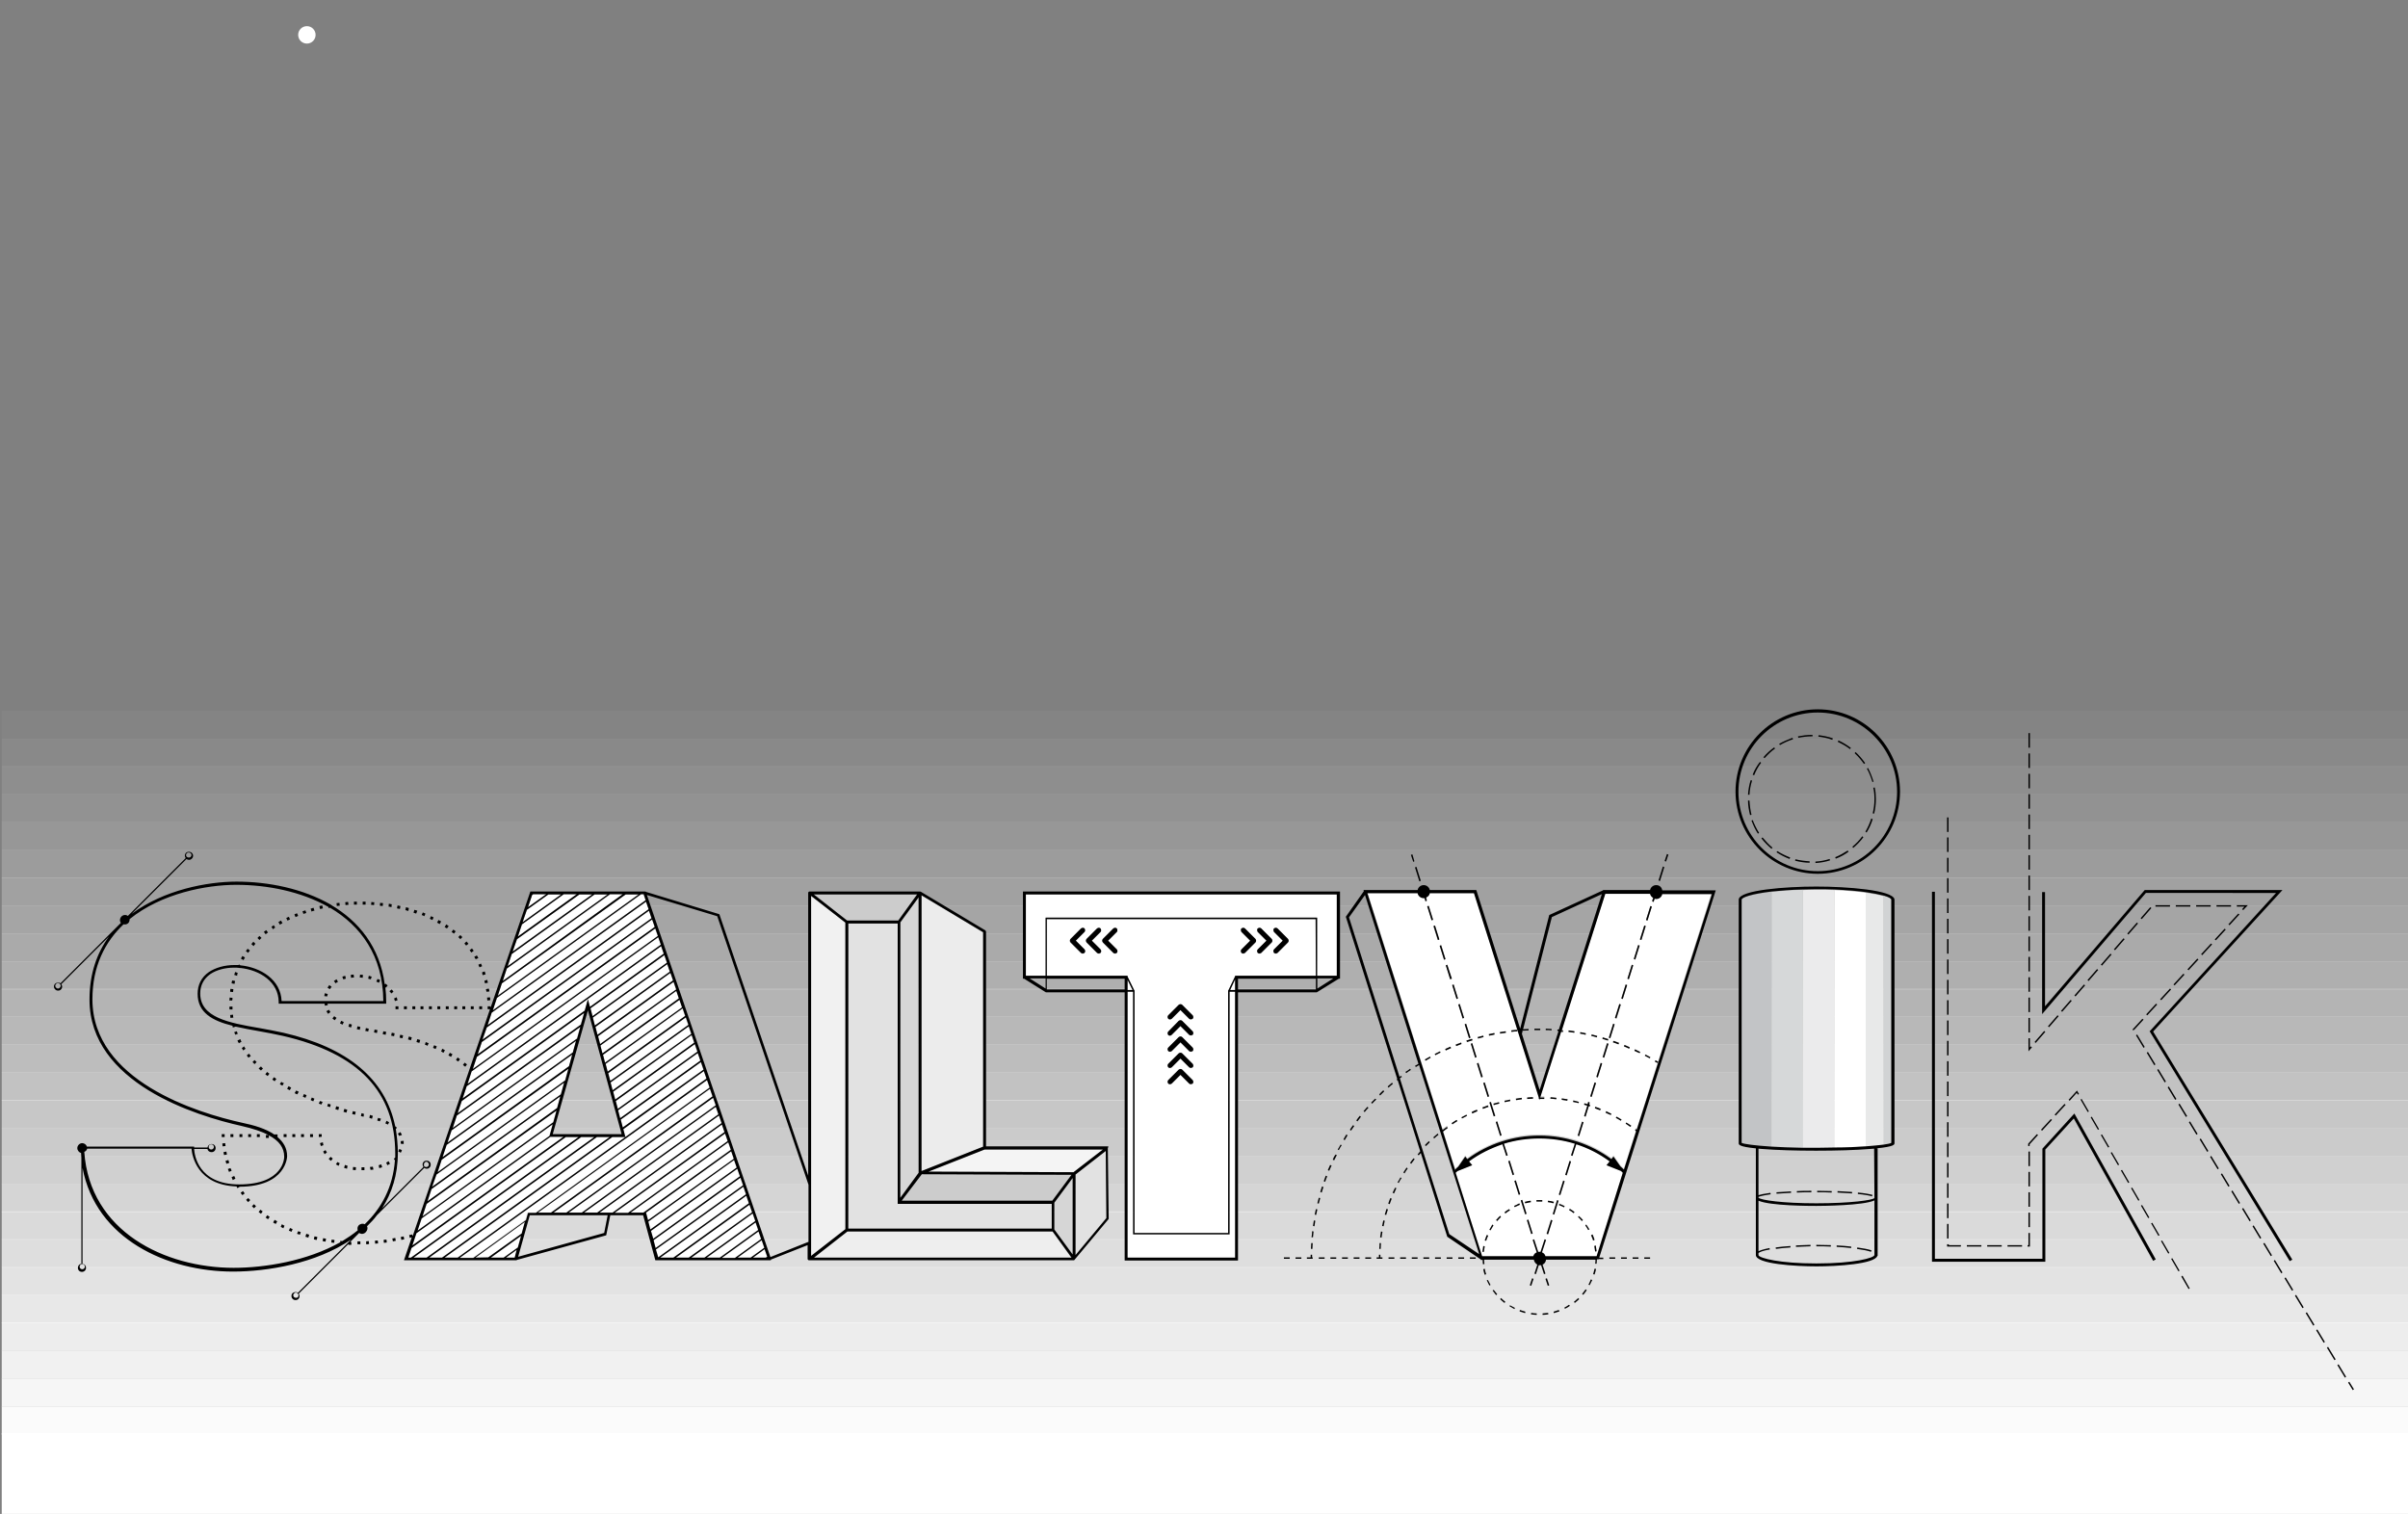 <?xml version="1.0" encoding="utf-8"?>
<!-- Generator: Adobe Illustrator 21.0.0, SVG Export Plug-In . SVG Version: 6.00 Build 0)  -->
<svg version="1.1" id="Layer_1" xmlns="http://www.w3.org/2000/svg" xmlns:xlink="http://www.w3.org/1999/xlink" x="0px" y="0px"
	 viewBox="0 0 828.6 521" style="enable-background:new 0 0 828.6 521;" xml:space="preserve">
<rect x="0" y="0" width="828.6" height="521" fill="#808080" stroke="none"/>
<style type="text/css">
	.st0{fill:#FFFFFF;}
	.st1{opacity:0.963;fill:#FFFFFF;enable-background:new    ;}
	.st2{opacity:0.926;fill:#FFFFFF;enable-background:new    ;}
	.st3{opacity:0.889;fill:#FFFFFF;enable-background:new    ;}
	.st4{opacity:0.852;fill:#FFFFFF;enable-background:new    ;}
	.st5{opacity:0.815;fill:#FFFFFF;enable-background:new    ;}
	.st6{opacity:0.778;fill:#FFFFFF;enable-background:new    ;}
	.st7{opacity:0.741;fill:#FFFFFF;enable-background:new    ;}
	.st8{opacity:0.704;fill:#FFFFFF;enable-background:new    ;}
	.st9{opacity:0.667;fill:#FFFFFF;enable-background:new    ;}
	.st10{opacity:0.63;fill:#FFFFFF;enable-background:new    ;}
	.st11{opacity:0.593;fill:#FFFFFF;enable-background:new    ;}
	.st12{opacity:0.556;fill:#FFFFFF;enable-background:new    ;}
	.st13{opacity:0.518;fill:#FFFFFF;enable-background:new    ;}
	.st14{opacity:0.481;fill:#FFFFFF;enable-background:new    ;}
	.st15{opacity:0.444;fill:#FFFFFF;enable-background:new    ;}
	.st16{opacity:0.407;fill:#FFFFFF;enable-background:new    ;}
	.st17{opacity:0.37;fill:#FFFFFF;enable-background:new    ;}
	.st18{opacity:0.333;fill:#FFFFFF;enable-background:new    ;}
	.st19{opacity:0.296;fill:#FFFFFF;enable-background:new    ;}
	.st20{opacity:0.259;fill:#FFFFFF;enable-background:new    ;}
	.st21{opacity:0.222;fill:#FFFFFF;enable-background:new    ;}
	.st22{opacity:0.185;fill:#FFFFFF;enable-background:new    ;}
	.st23{opacity:0.148;fill:#FFFFFF;enable-background:new    ;}
	.st24{opacity:0.111;fill:#FFFFFF;enable-background:new    ;}
	.st25{opacity:7.407407e-02;fill:#FFFFFF;enable-background:new    ;}
	.st26{opacity:3.703704e-02;fill:#FFFFFF;enable-background:new    ;}
	.st27{fill:#FFFFFF;fill-opacity:0;}
	.st28{fill:none;}
	.st29{fill:#ECECEC;}
	.st30{fill:#EEEEEE;}
	.st31{fill:#E2E2E2;}
	.st32{fill:#F1F1F1;}
	.st33{fill:#D6D6D6;}
	.st34{fill:#CCCCCC;}
	.st35{fill:#F4F4F4;}
	.st36{fill:#C2C4C6;}
	.st37{fill:#D6D8D9;}
	.st38{fill:#EBEBEC;}
	.st39{fill:#E8E9E9;}
	.st40{fill:#D1D3D4;}
</style>
<g id="Layer_3">
	<g>
		<rect x="0.6" y="493.2" class="st0" width="829" height="27.8"/>
		<rect x="0.6" y="484" class="st1" width="829" height="9.7"/>
		<rect x="0.6" y="474.4" class="st2" width="829" height="9.7"/>
		<rect x="0.6" y="464.8" class="st3" width="829" height="9.7"/>
		<rect x="0.6" y="455.2" class="st4" width="829" height="9.7"/>
		<rect x="0.6" y="445.7" class="st5" width="829" height="9.7"/>
		<rect x="0.6" y="436.1" class="st6" width="829" height="9.7"/>
		<rect x="0.6" y="426.5" class="st7" width="829" height="9.7"/>
		<rect x="0.6" y="416.9" class="st8" width="829" height="9.7"/>
		<rect x="0.6" y="407.4" class="st9" width="829" height="9.7"/>
		<rect x="0.6" y="397.8" class="st10" width="829" height="9.7"/>
		<rect x="0.6" y="388.2" class="st11" width="829" height="9.7"/>
		<rect x="0.6" y="378.6" class="st12" width="829" height="9.7"/>
		<rect x="0.6" y="369.1" class="st13" width="829" height="9.7"/>
		<rect x="0.6" y="359.5" class="st14" width="829" height="9.7"/>
		<rect x="0.6" y="349.9" class="st15" width="829" height="9.7"/>
		<rect x="0.6" y="340.3" class="st16" width="829" height="9.7"/>
		<rect x="0.6" y="330.8" class="st17" width="829" height="9.7"/>
		<rect x="0.6" y="321.2" class="st18" width="829" height="9.7"/>
		<rect x="0.6" y="311.6" class="st19" width="829" height="9.7"/>
		<rect x="0.6" y="302" class="st20" width="829" height="9.7"/>
		<rect x="0.6" y="292.5" class="st21" width="829" height="9.7"/>
		<rect x="0.6" y="282.9" class="st22" width="829" height="9.7"/>
		<rect x="0.6" y="273.3" class="st23" width="829" height="9.7"/>
		<rect x="0.6" y="263.7" class="st24" width="829" height="9.7"/>
		<rect x="0.6" y="254.2" class="st25" width="829" height="9.7"/>
		<rect x="0.6" y="244.6" class="st26" width="829" height="9.7"/>
		<rect x="0.6" y="235" class="st27" width="829" height="9.7"/>
	</g>
	<circle class="st0" cx="105.6" cy="12" r="3"/>
</g>
<g id="Layer_2">
	<path class="st28" d="M123.6,421.6c0.5-0.5,1.3-0.6,2-0.3c5.7-5.5,9.6-12.8,10.2-22.3l-0.4-0.5c0.2-0.2,0.3-0.3,0.5-0.5
		c0-0.4,0-0.9,0-1.3c0-21.3-12.6-34.5-38.6-40.5c-2.6-0.6-5.4-1.1-8.1-1.6c-2.8-0.5-5.6-1-8.2-1.6l0,0l-1,0.3
		c-0.1-0.2-0.1-0.4-0.1-0.6c-6.9-1.8-12-4.6-12-11c0-3.1,1.4-5.8,3.9-7.5c2.2-1.6,5.4-2.4,8.8-2.4c0.5,0,0.9,0,1.4,0
		c0-0.1,0.1-0.1,0.1-0.2l0.5,0.3c7.1,0.7,13.9,5,14.2,12.3h35c-0.2-15.6-7.8-25.8-18.3-32.1c-0.2,0-0.3,0.1-0.5,0.1l-0.1-0.4
		c-9.4-5.4-20.9-7.6-31.7-7.6c-10.2,0-25.7,2.9-36.7,11.8c0.1,0.5-0.1,1-0.5,1.4s-1,0.6-1.6,0.4c-6.4,6-10.7,14.4-10.7,25.8
		c0,28,36.1,39.1,51.6,42.5c3.9,0.9,8.1,2.1,11.1,4.1v-0.1h1v0.9c2,1.6,3.3,3.8,3.3,6.6c0,0.1-0.2,10.4-16.3,10.5l0,0l-0.8,0.5
		c-0.1-0.2-0.2-0.4-0.3-0.6c-13.6-0.5-15.3-10.6-15.5-13H29.9c-0.2,0.5-0.5,0.9-1,1.1c1.9,27.4,27.7,39.9,51.4,39.9
		c10.7,0,25.2-2.3,36.7-8.8v-0.5c0.2,0,0.5,0,0.7,0.1c1.9-1.1,3.7-2.3,5.3-3.7C122.9,422.7,123.1,422.1,123.6,421.6z M124.9,335.5
		l-0.1,1c-0.3,0-0.6-0.1-1-0.1l0.1-1C124.2,335.4,124.5,335.5,124.9,335.5z M130.3,338.1c-0.3-0.1-0.6-0.3-0.9-0.4l0.4-0.9
		c0.3,0.1,0.6,0.3,0.9,0.4L130.3,338.1z M127.9,336.1l-0.3,1c-0.3-0.1-0.6-0.2-0.9-0.2l0.2-1C127.2,335.9,127.6,336,127.9,336.1z
		 M113.3,339l0.8,0.6c-0.2,0.2-0.4,0.5-0.6,0.8l-0.8-0.5C112.9,339.5,113.1,339.2,113.3,339z M117.7,336.1c0.3-0.1,0.7-0.2,1-0.3
		l0.2,1c-0.3,0.1-0.6,0.2-0.9,0.3L117.7,336.1z M111.6,342.8c0.1-0.4,0.1-0.7,0.2-1l1,0.3c-0.1,0.3-0.2,0.6-0.2,0.9L111.6,342.8z
		 M121.8,336.4c-0.3,0-0.6,0-1,0.1l-0.1-1c0.3,0,0.7-0.1,1-0.1L121.8,336.4z M116.3,337.9c-0.3,0.2-0.5,0.3-0.8,0.5l-0.6-0.8
		c0.3-0.2,0.6-0.4,0.9-0.6L116.3,337.9z M110.9,311.7l0.2,1c-0.3,0.1-0.6,0.1-1,0.2l-0.2-1C110.2,311.8,110.5,311.7,110.9,311.7z
		 M107.9,312.4l0.3,1c-0.3,0.1-0.6,0.2-1,0.3l-0.3-1C107.3,312.6,107.6,312.5,107.9,312.4z M105,313.3l0.3,0.9
		c-0.3,0.1-0.6,0.2-0.9,0.3l-0.3-0.9C104.4,313.5,104.7,313.4,105,313.3z M102.2,314.3l0.4,0.9c-0.3,0.1-0.6,0.2-0.9,0.4l-0.4-0.9
		C101.6,314.5,101.9,314.4,102.2,314.3z M99.4,315.5l0.4,0.9c-0.3,0.1-0.6,0.3-0.9,0.4l-0.4-0.9C98.8,315.8,99.1,315.6,99.4,315.5z
		 M96.7,316.8l0.5,0.9c-0.3,0.2-0.6,0.3-0.9,0.5l-0.5-0.9C96.1,317.2,96.4,317,96.7,316.8z M94.1,318.4l0.5,0.8
		c-0.3,0.2-0.5,0.4-0.8,0.5l-0.6-0.8C93.6,318.7,93.8,318.6,94.1,318.4z M91.6,320.1l0.6,0.8c-0.3,0.2-0.5,0.4-0.8,0.6l-0.6-0.8
		C91.1,320.5,91.4,320.3,91.6,320.1z M89.3,322l0.7,0.7c-0.2,0.2-0.5,0.4-0.7,0.7l-0.7-0.7C88.8,322.5,89,322.3,89.3,322z
		 M87.1,324.2l0.7,0.7c-0.2,0.2-0.4,0.5-0.7,0.7l-0.8-0.7C86.7,324.7,86.9,324.4,87.1,324.2z M85.2,326.5l0.8,0.6
		c-0.2,0.3-0.4,0.5-0.6,0.8l-0.8-0.6C84.8,327,85,326.7,85.2,326.5z M83.5,329l0.9,0.5c-0.2,0.3-0.3,0.6-0.5,0.8l-0.9-0.5
		C83.1,329.6,83.3,329.3,83.5,329z M80.5,355.3l0.9-0.3c0.1,0.3,0.2,0.6,0.3,0.9l-0.9,0.4C80.8,355.9,80.6,355.6,80.5,355.3z
		 M82.2,359c-0.2-0.3-0.3-0.6-0.5-0.9l0.9-0.4c0.1,0.3,0.3,0.6,0.4,0.9L82.2,359z M83.7,361.6c-0.2-0.3-0.4-0.6-0.5-0.8l0.8-0.5
		c0.2,0.3,0.4,0.5,0.5,0.8L83.7,361.6z M85.5,364c-0.2-0.3-0.4-0.5-0.6-0.8l0.8-0.6c0.2,0.3,0.4,0.5,0.6,0.8L85.5,364z M87.6,366.3
		c-0.2-0.2-0.5-0.5-0.7-0.7l0.7-0.7c0.2,0.2,0.4,0.5,0.7,0.7L87.6,366.3z M89.8,368.4c-0.3-0.2-0.5-0.4-0.8-0.7l0.7-0.7
		c0.2,0.2,0.5,0.4,0.7,0.7L89.8,368.4z M92.1,370.3c-0.3-0.2-0.5-0.4-0.8-0.6l0.6-0.8c0.3,0.2,0.5,0.4,0.8,0.6L92.1,370.3z
		 M94.5,372.1c-0.3-0.2-0.6-0.4-0.8-0.6l0.6-0.8c0.3,0.2,0.5,0.4,0.8,0.6L94.5,372.1z M96.2,373.2l0.5-0.8c0.3,0.2,0.6,0.3,0.8,0.5
		l-0.5,0.9C96.8,373.5,96.5,373.3,96.2,373.2z M98.6,391.3h-1v-1h1V391.3z M83.4,411.3c-0.2-0.3-0.4-0.5-0.6-0.8l0.8-0.6
		c0.2,0.3,0.4,0.5,0.6,0.8L83.4,411.3z M85.3,413.6c-0.2-0.3-0.5-0.5-0.7-0.8l0.8-0.7c0.2,0.2,0.4,0.5,0.7,0.7L85.3,413.6z
		 M87.5,415.8c-0.2-0.2-0.5-0.5-0.7-0.7l0.7-0.7c0.2,0.2,0.5,0.5,0.7,0.7L87.5,415.8z M89.8,417.8c-0.3-0.2-0.5-0.4-0.8-0.6l0.6-0.8
		c0.3,0.2,0.5,0.4,0.8,0.6L89.8,417.8z M92.3,419.6c-0.3-0.2-0.6-0.4-0.8-0.6l0.6-0.8c0.3,0.2,0.5,0.4,0.8,0.6L92.3,419.6z
		 M94.8,421.2c-0.3-0.2-0.6-0.3-0.9-0.5l0.5-0.9c0.3,0.2,0.6,0.3,0.9,0.5L94.8,421.2z M97.5,422.6c-0.3-0.1-0.6-0.3-0.9-0.5l0.5-0.9
		c0.3,0.2,0.6,0.3,0.9,0.5L97.5,422.6z M109.2,425.7l-0.2,1c-0.3-0.1-0.7-0.2-1-0.2l0.2-1C108.6,425.6,108.9,425.6,109.2,425.7z
		 M106.3,425l-0.3,1c-0.3-0.1-0.6-0.2-1-0.3l0.3-1C105.7,424.8,106,424.9,106.3,425z M127.4,401.6c0.3,0,0.7-0.1,1-0.1l0.2,1
		c-0.3,0-0.7,0.1-1,0.1L127.4,401.6z M130.2,401.1c0.3-0.1,0.6-0.2,0.9-0.3l0.3,1c-0.3,0.1-0.6,0.2-1,0.3L130.2,401.1z M103.5,424
		l-0.3,0.9c-0.3-0.1-0.6-0.2-1-0.3l0.3-0.9C102.9,423.8,103.2,423.9,103.5,424z M134.3,400.5c-0.3,0.2-0.6,0.3-0.9,0.5l-0.4-0.9
		c0.3-0.1,0.6-0.3,0.8-0.5L134.3,400.5z M125.4,402.7c-0.3,0-0.7,0-1,0v-1c0.3,0,0.7,0,1,0V402.7z M122.5,401.7l-0.1,1
		c-0.3,0-0.7-0.1-1-0.1l0.1-1C121.8,401.6,122.1,401.6,122.5,401.7z M101.6,390.3v1h-1v-1H101.6z M106.7,391.3v-1h1v1H106.7z
		 M110.1,393.4l1-0.3c0.1,0.3,0.2,0.6,0.3,0.9l-0.9,0.3C110.3,394,110.2,393.7,110.1,393.4z M118.4,401.9l0.3-1
		c0.3,0.1,0.6,0.2,0.9,0.3l-0.2,1C119,402.1,118.7,402,118.4,401.9z M116.5,401.2c-0.3-0.2-0.6-0.3-0.9-0.5l0.5-0.9
		c0.3,0.2,0.5,0.3,0.8,0.4L116.5,401.2z M133.9,386.2l-0.5,0.9c-0.3-0.2-0.6-0.3-0.9-0.4l0.4-0.9
		C133.3,385.9,133.6,386.1,133.9,386.2z M114.5,398.7l-0.6,0.8c-0.3-0.2-0.5-0.5-0.8-0.7l0.7-0.7C114,398.3,114.3,398.5,114.5,398.7
		z M129.9,385.6l0.3-0.9c0.3,0.1,0.6,0.2,1,0.3l-0.4,0.9C130.5,385.8,130.2,385.7,129.9,385.6z M112.6,396.6l-0.8,0.6
		c-0.2-0.3-0.4-0.6-0.5-0.9l0.9-0.5C112.3,396.1,112.4,396.3,112.6,396.6z M127,384.7l0.2-1c0.3,0.1,0.7,0.2,1,0.3l-0.3,1
		C127.7,384.9,127.4,384.8,127,384.7z M125.2,383.8l-0.1,0.5L125.2,383.8l-0.2,0.5l-0.9-0.2l0.2-1l0.8,0.2L125.2,383.8z
		 M122.4,382.6l-0.2,1l-1-0.2l0.2-1L122.4,382.6z M110.7,390.3v0.5c0,0,0,0.2,0,0.5l-1,0.1l0,0l0,0v-0.5l0,0v-0.5h1V390.3z
		 M118.3,382.6l0.3-1c0.3,0.1,0.6,0.2,1,0.3l-0.3,1C119,382.7,118.6,382.7,118.3,382.6z M104.6,391.3h-1v-1h1V391.3z M115.4,381.7
		l0.3-1l1,0.3l-0.3,1L115.4,381.7z M113.8,380.1l-0.3,0.9c-0.3-0.1-0.6-0.2-1-0.3l0.3-0.9C113.2,379.9,113.5,380,113.8,380.1z
		 M111,379.2l-0.3,0.9c-0.3-0.1-0.6-0.2-0.9-0.3l0.4-0.9C110.4,378.9,110.7,379,111,379.2z M108.2,378.1l-0.4,0.9
		c-0.3-0.1-0.6-0.3-0.9-0.4l0.4-0.9C107.6,377.8,107.9,378,108.2,378.1z M104.2,377.4l0.4-0.9l0.9,0.4l-0.4,0.9L104.2,377.4z
		 M101.5,376.1l0.5-0.9c0.3,0.1,0.6,0.3,0.9,0.4l-0.4,0.9C102.1,376.4,101.8,376.3,101.5,376.1z M99.3,373.8
		c0.3,0.2,0.6,0.3,0.9,0.5l-0.5,0.9c-0.3-0.2-0.6-0.3-0.9-0.5L99.3,373.8z M99.8,422.6c0.3,0.1,0.6,0.3,0.9,0.4l-0.4,0.9
		c-0.3-0.1-0.6-0.3-0.9-0.4L99.8,422.6z M111,427.1l0.2-1c0.3,0.1,0.7,0.1,1,0.2l-0.2,1C111.6,427.2,111.3,427.2,111,427.1z
		 M115,427.8c-0.3,0-0.7-0.1-1-0.1l0.1-1c0.3,0,0.7,0.1,1,0.1L115,427.8z"/>
	<path class="st28" d="M65.6,294.9c0.4-0.4,0.4-0.9,0-1.3c-0.3-0.3-0.9-0.3-1.3,0c-0.4,0.4-0.4,0.9,0,1.3
		C64.6,295.3,65.2,295.3,65.6,294.9z"/>
	<path class="st28" d="M481.5,370.5c0.2-0.1,0.3-0.3,0.5-0.4l0.3,0.4c-0.2,0.2-0.4,0.3-0.7,0.5l17,53.6l10.2,6.9l-20.7-65.1
		c-0.4,0.2-0.7,0.4-1.1,0.7l-0.3-0.4c0.4-0.3,0.8-0.5,1.2-0.7l-18.4-58.1l-5.5,7.7L481.5,370.5z M494.7,390.1l0.3,0.4
		c-0.5,0.4-1,0.8-1.5,1.3l-0.3-0.4C493.7,390.9,494.2,390.5,494.7,390.1z M491.7,392.7l0.3,0.4c-0.5,0.5-0.9,0.9-1.4,1.4l-0.4-0.3
		C490.8,393.6,491.2,393.2,491.7,392.7z M485.2,367.8l0.3,0.4c-0.5,0.4-1.1,0.7-1.6,1.1l-0.3-0.4
		C484.2,368.6,484.7,368.2,485.2,367.8z"/>
	<circle class="st28" cx="28.3" cy="435.9" r="0.9"/>
	<circle class="st28" cx="72.7" cy="394.8" r="0.9"/>
	<ellipse transform="matrix(0.707 -0.707 0.707 0.707 -234.032 113.494)" class="st28" cx="20" cy="339.2" rx="0.9" ry="0.9"/>
	<path class="st28" d="M147.4,401.4c0.4-0.4,0.4-0.9,0-1.3c-0.2-0.2-0.4-0.3-0.6-0.3s-0.5,0.1-0.6,0.3c-0.4,0.4-0.4,0.9,0,1.3
		C146.5,401.8,147.1,401.8,147.4,401.4z"/>
	<path class="st28" d="M605.2,411.3c0.7-0.3,1.9-0.5,4.1-0.8l0.1,0.5c-2.7,0.3-3.7,0.6-4.2,0.9v0.3c0.9,0.8,8.2,1.9,19.9,1.9
		c11.9,0,19.4-1.1,19.9-1.9c0,0,0,0,0,0.1h0.1v-16.9c-0.4,0-0.9,0.1-1.4,0.1c-5,0.4-11.6,0.6-18.6,0.6s-13.7-0.2-18.6-0.6
		c-0.4,0-0.8-0.1-1.2-0.1L605.2,411.3L605.2,411.3z M611.3,410.8v-0.5c1.5-0.1,3.2-0.2,5-0.3v0.5
		C614.5,410.6,612.8,410.7,611.3,410.8z M618.3,410.4v-0.5c1.6-0.1,3.3-0.1,5-0.1v0.5C621.6,410.3,619.9,410.3,618.3,410.4z
		 M630.3,410.3c-1.6,0-3.3-0.1-5-0.1v-0.5c1.7,0,3.4,0,5,0.1V410.3z M637.3,410.7c-1.5-0.1-3.2-0.2-5-0.3v-0.5
		c1.8,0.1,3.5,0.2,5,0.3V410.7z M644.2,411.6c-1-0.3-2.7-0.5-4.9-0.8v-0.5c2.2,0.2,3.9,0.5,5,0.8L644.2,411.6z"/>
	<path class="st28" d="M605.2,413.3v17.4c0.6-0.3,1.8-0.7,3.8-1.1l0.1,0.5c-2.5,0.5-3.5,0.9-3.9,1.2v0.8c0.4,1,7.2,2.8,19.9,2.8
		c13.1,0,19.9-1.9,19.9-2.9h0.1v-18.7c-3.8,1.8-18.1,1.9-20,1.9C623.2,415.1,609.1,415,605.2,413.3z M611.1,429.8l-0.1-0.5
		c1.5-0.2,3.2-0.4,5-0.5v0.5C614.2,429.4,612.5,429.5,611.1,429.8z M618,429.1v-0.5c1.6-0.1,3.3-0.1,5-0.2v0.5
		C621.3,429,619.6,429,618,429.1z M639,429.2c2.1,0.3,3.8,0.6,4.9,1l-0.2,0.5c-1.1-0.4-2.8-0.7-4.8-1L639,429.2z M632,428.6
		c1.8,0.1,3.5,0.2,5,0.4l-0.1,0.5c-1.5-0.2-3.2-0.3-5-0.4L632,428.6z M630,429c-1.6-0.1-3.3-0.1-5-0.1v-0.5l0,0c1.7,0,3.4,0,5,0.1
		V429z"/>
	<rect x="360.3" y="336.8" class="st28" width="26.8" height="3.7"/>
	<path class="st28" d="M625.5,245.1c-15.1,0-27.3,12.3-27.3,27.3c0,15.1,12.3,27.3,27.3,27.3c15.1,0,27.3-12.3,27.3-27.3
		S640.6,245.1,625.5,245.1z M642.8,264.3c0.8,1.5,1.5,3,1.9,4.7l-0.5,0.1c-0.4-1.6-1.1-3.1-1.9-4.6L642.8,264.3z M602.4,268.5
		l0.5,0.1c-0.5,1.6-0.8,3.2-0.9,4.8h-0.5C601.6,271.7,601.9,270.1,602.4,268.5z M602.1,280.5c-0.4-1.6-0.6-3.3-0.7-5h0.5
		c0,1.7,0.3,3.3,0.7,4.9L602.1,280.5z M605,286.9c-0.9-1.4-1.7-2.9-2.2-4.5l0.5-0.2c0.6,1.5,1.3,3,2.2,4.4L605,286.9z M603.6,266.8
		l-0.5-0.2c0.6-1.6,1.5-3,2.4-4.4l0.4,0.3C605,263.8,604.2,265.2,603.6,266.8z M609.7,292.1c-1.3-1.1-2.5-2.3-3.5-3.6l0.4-0.3
		c1,1.3,2.2,2.5,3.5,3.5L609.7,292.1z M607.2,260.9l-0.4-0.3c1.1-1.3,2.3-2.4,3.7-3.4l0.3,0.4C609.5,258.5,608.3,259.6,607.2,260.9z
		 M615.8,295.6c-1.6-0.6-3.1-1.4-4.5-2.3l0.3-0.4c1.4,0.9,2.8,1.7,4.4,2.2L615.8,295.6z M612.5,256.5l-0.3-0.4
		c1.4-0.9,3-1.6,4.6-2.1l0.2,0.5C615.4,254.9,613.9,255.6,612.5,256.5z M622.7,297c-1.7-0.1-3.4-0.3-5-0.7l0.1-0.5
		c1.6,0.4,3.2,0.7,4.9,0.7V297z M623.8,253.4h-0.3c-1.6,0-3.1,0.2-4.6,0.5l-0.1-0.5c1.5-0.3,3.1-0.5,4.7-0.5h0.3L623.8,253.4z
		 M624.8,297v-0.5c1.6-0.1,3.3-0.4,4.9-0.8l0.1,0.5C628.1,296.6,626.4,296.9,624.8,297z M630.5,254.6c-1.6-0.5-3.2-0.9-4.8-1.1
		l0.1-0.5c1.7,0.2,3.3,0.5,4.9,1.1L630.5,254.6z M631.6,295.4l-0.2-0.5c1.5-0.6,3-1.4,4.3-2.3l0.3,0.4
		C634.7,294,633.2,294.8,631.6,295.4z M636.6,257.9c-1.3-1-2.7-1.9-4.2-2.5l0.2-0.5c1.5,0.7,3,1.6,4.3,2.6L636.6,257.9z
		 M637.7,291.8l-0.3-0.4c1.3-1.1,2.4-2.3,3.4-3.6l0.4,0.3C640.1,289.5,639,290.7,637.7,291.8z M641.3,262.9c-0.9-1.4-2-2.6-3.2-3.7
		l0.3-0.4c1.2,1.1,2.3,2.4,3.3,3.8L641.3,262.9z M642.3,286.5l-0.4-0.3c0.9-1.4,1.6-2.9,2.1-4.5l0.5,0.2
		C643.9,283.5,643.2,285.1,642.3,286.5z M645.5,275c0,1.7-0.2,3.4-0.6,5l-0.5-0.1c0.4-1.6,0.6-3.2,0.6-4.9c0-1.3-0.1-2.6-0.4-3.9
		l0.5-0.1C645.4,272.3,645.5,273.6,645.5,275z"/>
	<path class="st28" d="M535.9,354.2c0.2,0,0.3,0,0.5,0l14.8-46.6l-17.2,7.9l-9.9,38.6c0.6,0,1.3-0.1,1.9-0.1v0.5
		c-0.7,0-1.3,0.1-2,0.1v-0.3l-0.4,1.4l6.1,19.3l6.5-20.3c-0.1,0-0.3,0-0.4,0L535.9,354.2z M530,354.5h-0.2c-0.6,0-1.2,0-1.8,0V354
		c0.6,0,1.2,0,1.8,0h0.2V354.5z M533.9,354.6c-0.7,0-1.3-0.1-2-0.1V354c0.7,0,1.3,0,2,0.1V354.6z"/>
	<path class="st28" d="M101.8,444.8c-0.2,0-0.5,0.1-0.6,0.3c-0.4,0.4-0.4,0.9,0,1.3c0.3,0.3,0.9,0.3,1.3,0c0.4-0.4,0.4-0.9,0-1.3
		C102.3,444.9,102.1,444.8,101.8,444.8z"/>
	<polygon class="st28" points="354.3,336.8 359.8,340.2 359.8,336.8 	"/>
	<rect x="426" y="336.8" class="st28" width="26.8" height="3.7"/>
	<polygon class="st28" points="246.7,315.3 222.6,308 265.1,432.6 278.1,427.4 278.1,407.7 	"/>
	<polygon class="st28" points="202.3,347.6 190.2,390.3 213.9,390.3 	"/>
	<polygon class="st28" points="453.3,340.2 458.8,336.8 453.3,336.8 	"/>
	<polygon class="st28" points="207.9,424.3 209.1,418.3 182.3,418.3 178.2,432.5 	"/>
	<line class="st28" x1="125.1" y1="384.3" x2="125.2" y2="383.8"/>
	<polygon class="st0" points="425,340.7 425,337.1 423.3,340.7 	"/>
	<polygon class="st0" points="388,340.7 389.8,340.7 388,337.2 	"/>
	<polygon class="st0" points="453.3,315.8 453.3,335.8 460,335.8 460,307.8 353,307.8 353,335.8 359.8,335.8 359.8,315.8 	"/>
	<polygon class="st0" points="423.1,424.8 389.9,424.8 389.9,341.2 388,341.2 388,432.8 425,432.8 425,341.2 423.1,341.2 	"/>
	<path class="st0" d="M388,336.1l2.3,4.7h0.1v83.5h32.2v-83.5h0.1l2.3-4.8v-0.2h27.8v-19.5h-92.5v19.5H388V336.1z M438.4,319.6
		c0.3-0.3,0.8-0.3,1.2,0l3.6,3.6c0.3,0.3,0.3,0.8,0,1.2l-3.6,3.6c-0.3,0.3-0.8,0.3-1.2,0c-0.3-0.3-0.3-0.8,0-1.2l3-3l-3-3
		c-0.2-0.2-0.2-0.4-0.2-0.6S438.2,319.7,438.4,319.6z M432.8,319.6c0.3-0.3,0.8-0.3,1.2,0l3.6,3.6c0.3,0.3,0.3,0.8,0,1.2L434,328
		c-0.3,0.3-0.8,0.3-1.2,0c-0.3-0.3-0.3-0.8,0-1.2l3-3l-3-3c-0.2-0.2-0.2-0.4-0.2-0.6S432.6,319.7,432.8,319.6z M427.2,319.6
		c0.3-0.3,0.8-0.3,1.2,0l3.6,3.6c0.3,0.3,0.3,0.8,0,1.2l-3.6,3.6c-0.3,0.3-0.8,0.3-1.2,0c-0.3-0.3-0.3-0.8,0-1.2l3-3l-3-3
		c-0.2-0.2-0.2-0.4-0.2-0.6S427,319.7,427.2,319.6z M402,349.4l3.6-3.6c0.3-0.3,0.8-0.3,1.2,0l3.6,3.6c0.3,0.3,0.3,0.8,0,1.2
		c-0.2,0.2-0.4,0.2-0.6,0.2s-0.4-0.1-0.6-0.2l-3-3l-3,3c-0.3,0.3-0.8,0.3-1.2,0C401.7,350.2,401.7,349.7,402,349.4z M402,355
		l3.6-3.6c0.3-0.3,0.8-0.3,1.2,0l3.6,3.6c0.3,0.3,0.3,0.8,0,1.2c-0.2,0.2-0.4,0.2-0.6,0.2s-0.4-0.1-0.6-0.2l-3-3l-3,3
		c-0.3,0.3-0.8,0.3-1.2,0C401.7,355.8,401.7,355.3,402,355z M402,360.6l3.6-3.6c0.3-0.3,0.8-0.3,1.2,0l3.6,3.6
		c0.3,0.3,0.3,0.8,0,1.2c-0.2,0.2-0.4,0.2-0.6,0.2s-0.4-0.1-0.6-0.2l-3-3l-3,3c-0.3,0.3-0.8,0.3-1.2,0
		C401.7,361.4,401.7,360.9,402,360.6z M402,366.1l3.6-3.6c0.3-0.3,0.8-0.3,1.2,0l3.6,3.6c0.3,0.3,0.3,0.8,0,1.2
		c-0.2,0.2-0.4,0.2-0.6,0.2s-0.4-0.1-0.6-0.2l-3-3l-3,3c-0.3,0.3-0.8,0.3-1.2,0C401.7,367,401.7,366.5,402,366.1z M402,371.7
		l3.6-3.6c0.3-0.3,0.8-0.3,1.2,0l3.6,3.6c0.3,0.3,0.3,0.8,0,1.2c-0.2,0.2-0.4,0.2-0.6,0.2s-0.4-0.1-0.6-0.2l-3-3l-3,3
		c-0.3,0.3-0.8,0.3-1.2,0C401.7,372.6,401.7,372,402,371.7z M373.1,326.8c0.3,0.3,0.3,0.8,0,1.2c-0.3,0.3-0.8,0.3-1.2,0l-3.6-3.6
		c-0.3-0.3-0.3-0.8,0-1.2l3.6-3.6c0.3-0.3,0.8-0.3,1.2,0c0.2,0.2,0.2,0.4,0.2,0.6s-0.1,0.4-0.2,0.6l-3,3L373.1,326.8z M378.7,326.8
		c0.3,0.3,0.3,0.8,0,1.2c-0.3,0.3-0.8,0.3-1.2,0l-3.6-3.6c-0.3-0.3-0.3-0.8,0-1.2l3.6-3.6c0.3-0.3,0.8-0.3,1.2,0
		c0.2,0.2,0.2,0.4,0.2,0.6s-0.1,0.4-0.2,0.6l-3,3L378.7,326.8z M384.3,326.8c0.3,0.3,0.3,0.8,0,1.2c-0.3,0.3-0.8,0.3-1.2,0l-3.6-3.6
		c-0.3-0.3-0.3-0.8,0-1.2l3.6-3.6c0.3-0.3,0.8-0.3,1.2,0c0.2,0.2,0.2,0.4,0.2,0.6s-0.1,0.4-0.2,0.6l-3,3L384.3,326.8z"/>
	<path class="st0" d="M569.9,308.9c-0.2,0-0.4,0-0.5-0.1L569,310l-0.5-0.2l0.4-1.2c-0.6-0.3-1-0.8-1.1-1.4h-15.4l-15,47.1
		c0.2,0,0.3,0,0.5,0l-0.1,0.5c-0.2,0-0.4,0-0.6-0.1l-7.2,22.6c0.5,0,1,0,1.4,0v0.5c-0.5,0-1,0-1.6,0l-0.1,0.4l-0.1-0.4h-0.1v-0.5
		L507.2,307H492c-0.2,0.7-0.7,1.3-1.3,1.5l0.3,1.1l-0.5,0.2l-0.3-1.1c-0.1,0-0.2,0-0.3,0c-1,0-1.9-0.7-2.1-1.7h-17.3l25.9,81.5
		c0.5-0.4,1-0.7,1.5-1.1l0.3,0.4c-0.5,0.4-1.1,0.8-1.6,1.2l-0.1-0.1l4.2,13.3c0.4-0.4,0.7-0.7,1.1-1.1l2.4-3.5l0.7,0.9
		c7.2-5.3,15.8-8.1,24.8-8.1s17.6,2.8,24.8,8.1l0.7-0.9l2.4,3.4c0.4,0.4,0.8,0.7,1.2,1.1l4.2-13.2c-0.1-0.1-0.3-0.2-0.4-0.3l0.3-0.4
		c0.1,0.1,0.2,0.2,0.3,0.2l25.9-81.5H572C571.8,308.2,571,308.9,569.9,308.9z M518.1,354.9l0.1,0.5c-0.7,0.1-1.3,0.2-1.9,0.3
		l-0.1-0.5C516.8,355.1,517.4,355,518.1,354.9z M515.9,379.8c-0.6,0.2-1.3,0.3-1.9,0.5l-0.1-0.5c0.6-0.2,1.3-0.4,1.9-0.5
		L515.9,379.8z M514.2,355.5l0.1,0.5c-0.6,0.1-1.3,0.3-1.9,0.4l-0.1-0.5C512.9,355.8,513.6,355.7,514.2,355.5z M510.3,356.4l0.1,0.5
		c-0.6,0.2-1.3,0.3-1.9,0.5l-0.1-0.5C509.1,356.8,509.7,356.6,510.3,356.4z M506.7,358c-0.6,0.2-1.3,0.4-1.9,0.6l-0.2-0.5
		c0.6-0.2,1.3-0.4,1.9-0.6L506.7,358z M504.5,352.3l1.5,4.8l-0.5,0.2l-1.5-4.8L504.5,352.3z M502.3,345.5l1.5,4.8l-0.5,0.2l-1.5-4.8
		L502.3,345.5z M502.9,359.2c-0.6,0.2-1.2,0.5-1.8,0.7l-0.2-0.5c0.6-0.2,1.2-0.5,1.9-0.7L502.9,359.2z M500.2,338.8l1.5,4.8
		l-0.5,0.2l-1.5-4.8L500.2,338.8z M498,332l1.5,4.8L499,337l-1.5-4.8L498,332z M490.5,365.1l-0.3-0.4c0.6-0.3,1.1-0.7,1.7-1l0.2,0.4
		C491.6,364.4,491.1,364.7,490.5,365.1z M492.7,316.8l-1.5-4.8l0.5-0.2l1.5,4.8L492.7,316.8z M493.7,318.5l1.5,4.8l-0.5,0.2
		l-1.5-4.8L493.7,318.5z M493.9,363.2l-0.2-0.4c0.6-0.3,1.2-0.6,1.8-0.9l0.2,0.4C495.1,362.6,494.5,362.9,493.9,363.2z M495.4,325.4
		l0.5-0.2l1.5,4.8l-0.5,0.2L495.4,325.4z M497.5,361.5l-0.2-0.5c0.6-0.3,1.2-0.5,1.8-0.8l0.2,0.5
		C498.7,360.9,498.1,361.2,497.5,361.5z M499.8,387l-0.3-0.4c0.6-0.4,1.1-0.7,1.7-1.1l0.3,0.4C500.9,386.3,500.3,386.6,499.8,387z
		 M503.1,384.9l-0.2-0.4c0.6-0.3,1.2-0.6,1.8-0.9l0.2,0.4C504.3,384.3,503.7,384.6,503.1,384.9z M506.6,359l1.5,4.8l-0.5,0.2
		l-1.5-4.8L506.6,359z M506.6,383.1l-0.2-0.5c0.6-0.3,1.2-0.5,1.8-0.8l0.2,0.5C507.8,382.6,507.2,382.8,506.6,383.1z M508.3,365.9
		l0.5-0.2l1.5,4.8l-0.5,0.2L508.3,365.9z M510.3,381.6l-0.2-0.5c0.6-0.2,1.2-0.5,1.9-0.7l0.2,0.5
		C511.5,381.1,510.9,381.4,510.3,381.6z M511.9,377.5l-1.5-4.8l0.5-0.2l1.5,4.8L511.9,377.5z M514.1,384.2l-1.5-4.8l0.5-0.2l1.5,4.8
		L514.1,384.2z M516.2,391l-1.5-4.8l0.5-0.2l1.5,4.8L516.2,391z M517.8,379.3l-0.1-0.5c0.6-0.1,1.3-0.3,1.9-0.4l0.1,0.5
		C519.1,379,518.4,379.2,517.8,379.3z M520.1,354.6c0.7-0.1,1.3-0.2,2-0.2v0.5c-0.7,0.1-1.3,0.1-2,0.2V354.6z M521.7,378.6l-0.1-0.5
		c0.7-0.1,1.3-0.2,2-0.3l0.1,0.5C523,378.4,522.3,378.5,521.7,378.6z M525.6,378.2v-0.5c0.7,0,1.3-0.1,2-0.1v0.5
		C526.9,378.1,526.2,378.1,525.6,378.2z M557.3,345.5l0.5,0.2l-1.5,4.8l-0.5-0.2L557.3,345.5z M555.1,352.3l0.5,0.2l-1.5,4.8
		l-0.5-0.2L555.1,352.3z M547.6,356c0.6,0.1,1.3,0.3,1.9,0.5l-0.1,0.5c-0.6-0.2-1.3-0.3-1.9-0.5L547.6,356z M543.8,355.2
		c0.7,0.1,1.3,0.2,1.9,0.4l-0.1,0.5c-0.6-0.1-1.3-0.3-1.9-0.4L543.8,355.2z M535.4,378.3c-0.7-0.1-1.3-0.1-2-0.2v-0.5
		c0.7,0,1.3,0.1,2,0.2V378.3z M539.3,378.8c-0.6-0.1-1.3-0.2-1.9-0.3l0.1-0.5c0.7,0.1,1.3,0.2,2,0.3L539.3,378.8z M539.8,354.6
		c0.7,0.1,1.3,0.2,2,0.3l-0.1,0.5c-0.6-0.1-1.3-0.2-2-0.3L539.8,354.6z M541.4,378.7c0.7,0.1,1.3,0.3,1.9,0.5l-0.1,0.5
		c-0.6-0.2-1.3-0.3-1.9-0.4L541.4,378.7z M543.3,391l-0.5-0.2l1.5-4.8l0.5,0.2L543.3,391z M547,380.7c-0.1,0-0.2-0.1-0.3-0.1
		l-1.1,3.6l-0.5-0.2l1.1-3.6c-0.4-0.1-0.7-0.2-1.1-0.3l0.1-0.5c0.4,0.1,0.7,0.2,1.1,0.3l0.2-0.8l0.5,0.2l-0.2,0.8
		c0.1,0,0.2,0.1,0.3,0.1L547,380.7z M547.2,377.3l1.5-4.8l0.5,0.2l-1.5,4.8L547.2,377.3z M550.7,382.1c-0.6-0.3-1.2-0.5-1.8-0.7
		l0.2-0.5c0.6,0.2,1.2,0.5,1.9,0.7L550.7,382.1z M549.8,370.7l-0.5-0.2l1.5-4.8l0.5,0.2L549.8,370.7z M551.5,357
		c0.6,0.2,1.3,0.4,1.9,0.6l-0.1,0.5c-0.6-0.2-1.3-0.4-1.9-0.6L551.5,357z M551.4,363.8l1.5-4.8l0.5,0.2l-1.5,4.8L551.4,363.8z
		 M554.2,383.8c-0.6-0.3-1.2-0.6-1.8-0.8l0.2-0.5c0.6,0.3,1.2,0.6,1.8,0.9L554.2,383.8z M555.1,358.7l0.2-0.5
		c0.6,0.2,1.2,0.4,1.9,0.7l-0.2,0.5C556.4,359.1,555.7,358.9,555.1,358.7z M557.7,385.6c-0.6-0.3-1.1-0.7-1.7-1l0.2-0.4
		c0.6,0.3,1.2,0.6,1.7,1L557.7,385.6z M557.9,343.6l1.5-4.8l0.5,0.2l-1.5,4.8L557.9,343.6z M559,359.6c0.6,0.2,1.2,0.5,1.8,0.8
		l-0.2,0.5c-0.6-0.3-1.2-0.5-1.8-0.8L559,359.6z M561,387.8c-0.5-0.4-1.1-0.7-1.6-1.1l0.3-0.4c0.6,0.4,1.1,0.7,1.7,1.1L561,387.8z
		 M560.5,337l-0.5-0.2l1.5-4.8l0.5,0.2L560.5,337z M563.7,325.3l0.5,0.2l-1.5,4.8l-0.5-0.2L563.7,325.3z M564.2,362.5
		c-0.6-0.3-1.2-0.6-1.8-0.8l0.2-0.5c0.6,0.3,1.2,0.6,1.8,0.9L564.2,362.5z M564.3,323.3l1.5-4.8l0.5,0.2l-1.5,4.8L564.3,323.3z
		 M567.7,364.3c-0.6-0.3-1.2-0.6-1.7-0.9l0.2-0.4c0.6,0.3,1.2,0.6,1.7,0.9L567.7,364.3z M566.9,316.8l-0.5-0.2l1.5-4.8l0.5,0.2
		L566.9,316.8z M570.3,365.8c-0.3-0.2-0.6-0.3-0.9-0.5l0.3-0.4c0.3,0.2,0.6,0.3,0.9,0.5L570.3,365.8z"/>
	<path class="st0" d="M552.8,400.9l1.1-1.3c-3.5-2.6-7.4-4.5-11.5-5.9l-1.3,4l-0.5-0.2l1.3-4c-3.9-1.2-8-1.8-12.2-1.8
		s-8.3,0.6-12.2,1.8l1.3,4l-0.5,0.2l-1.3-4c-4.1,1.3-8,3.3-11.5,5.9l1.1,1.3l-5,2c-0.2,0.2-0.4,0.4-0.7,0.6l9.1,28.7h17.6
		c0.2-0.6,0.6-1.1,1.2-1.3l-1.4-4.3l0.5-0.2l1.4,4.3c0.1,0,0.3,0,0.4,0c0.1,0,0.3,0,0.4,0l1.4-4.3l0.5,0.2l-1.4,4.3
		c0.6,0.2,1,0.7,1.2,1.3h17.6l9.1-28.7c-0.2-0.2-0.4-0.4-0.6-0.6L552.8,400.9z M526.7,413.2l0.1,0.5c-0.6,0.1-1.3,0.2-1.9,0.4
		l-0.1-0.5C525.4,413.5,526.1,413.3,526.7,413.2z M510.6,430.8h-0.5c0.1-0.7,0.2-1.3,0.3-2l0.5,0.1
		C510.8,429.5,510.7,430.2,510.6,430.8z M511.4,427l-0.5-0.1c0.2-0.6,0.4-1.3,0.7-1.9l0.5,0.2C511.8,425.8,511.6,426.4,511.4,427z
		 M512.9,423.4l-0.4-0.2c0.3-0.6,0.7-1.2,1.1-1.7l0.4,0.3C513.6,422.3,513.2,422.9,512.9,423.4z M515.1,420.2l-0.4-0.3
		c0.4-0.5,0.9-1,1.4-1.5l0.3,0.4C516,419.3,515.6,419.8,515.1,420.2z M518,417.6l-0.3-0.4c0.5-0.4,1.1-0.8,1.6-1.1l0.3,0.4
		C519,416.8,518.5,417.2,518,417.6z M520.5,404.5l-1.5-4.8l0.5-0.2l1.5,4.8L520.5,404.5z M521.3,415.5L521,415
		c0.6-0.3,1.2-0.6,1.8-0.8l0.2,0.5C522.4,414.9,521.8,415.2,521.3,415.5z M522.6,411.2l-1.5-4.8l0.5-0.2l1.5,4.8L522.6,411.2z
		 M524.8,418l-1.5-4.8l0.5-0.2l1.5,4.8L524.8,418z M526.9,424.7l-1.5-4.8l0.5-0.2l1.5,4.8L526.9,424.7z M530.7,413.5
		c-0.3,0-0.6,0-1,0c-0.3,0-0.7,0-1,0V413c0.4,0,0.7,0,1.1,0c0.3,0,0.6,0,0.9,0V413.5z M532.7,413.2c0.7,0.1,1.3,0.2,2,0.4l-0.1,0.5
		c-0.6-0.2-1.3-0.3-1.9-0.4V413.2z M532.6,424.7l-0.5-0.2l1.5-4.8l0.5,0.2L532.6,424.7z M534.8,418l-0.5-0.2l1.5-4.8l0.5,0.2
		L534.8,418z M538.2,415.4c-0.6-0.3-1.2-0.5-1.8-0.8l0.2-0.5c0.6,0.2,1.2,0.5,1.8,0.8L538.2,415.4z M536.9,411.2l-0.5-0.2l1.5-4.8
		l0.5,0.2L536.9,411.2z M538.6,404.3l1.5-4.8l0.5,0.2l-1.5,4.8L538.6,404.3z M541.5,417.5c-0.5-0.4-1.1-0.8-1.6-1.1l0.3-0.4
		c0.6,0.4,1.1,0.7,1.6,1.1L541.5,417.5z M544.3,420.2c-0.4-0.5-0.9-1-1.3-1.4l0.3-0.4c0.5,0.5,1,0.9,1.4,1.4L544.3,420.2z
		 M546.6,423.3c-0.3-0.6-0.7-1.1-1-1.6l0.4-0.3c0.4,0.5,0.7,1.1,1.1,1.7L546.6,423.3z M548.1,426.9c-0.2-0.6-0.4-1.2-0.7-1.8
		l0.5-0.2c0.3,0.6,0.5,1.2,0.7,1.9L548.1,426.9z M548.9,430.7c-0.1-0.6-0.2-1.3-0.3-1.9l0.5-0.1c0.1,0.6,0.2,1.3,0.3,2H548.9z"/>
	<polygon class="st29" points="338.3,394.7 338.3,320.9 317.1,308.1 317.1,403 	"/>
	<polygon class="st30" points="291.5,423.8 280.1,432.8 368.6,432.8 362.1,423.8 	"/>
	<polygon class="st31" points="361.9,414.3 309.4,414.3 308.9,414.3 308.9,413.8 308.9,317.8 291.9,317.8 291.9,422.8 361.9,422.8 	
		"/>
	<polygon class="st32" points="279.1,432.2 290.9,423 290.9,317.5 279.1,308.3 	"/>
	<polygon class="st31" points="380.5,396 370.2,404.1 370.1,431.9 380.8,419.1 	"/>
	<polygon class="st33" points="316.1,403.6 316.1,308.8 309.9,317.4 309.9,412.2 	"/>
	<polygon class="st33" points="362.9,423.1 369.1,431.7 369.1,405.5 362.9,413.9 	"/>
	<polygon class="st34" points="280.1,307.8 291.5,316.8 309.1,316.8 315.6,307.8 	"/>
	<polygon class="st35" points="369.4,403.4 379.6,395.5 338.9,395.5 319.5,403.1 	"/>
	<polygon class="st34" points="368.7,404.4 317.2,404.1 310.4,413.3 362.1,413.3 	"/>
	<path class="st36" d="M609.6,306.9c-6.8,0.8-10.3,2-10.3,2.8v83.7c0.7,0.4,4.3,1,10.3,1.3V306.9z"/>
	<path class="st37" d="M620.4,395v-88.8c-4.2,0.1-7.8,0.4-10.8,0.7v87.7C612.6,394.8,616.2,395,620.4,395z"/>
	<path class="st38" d="M625,395.1c2.2,0,4.3,0,6.2-0.1v-88.7c-1.9-0.1-4-0.1-6.2-0.1c-1.6,0-3.1,0-4.6,0.1V395
		C621.9,395.1,623.4,395.1,625,395.1z"/>
	<path class="st0" d="M642,394.6v-87.4c-2.9-0.4-6.5-0.7-10.8-0.9V395C635.5,394.9,639.1,394.8,642,394.6z"/>
	<path class="st39" d="M648.2,394v-85.6c-1.5-0.4-3.5-0.8-6.2-1.2v87.4C644.7,394.4,646.7,394.2,648.2,394z"/>
	<path class="st40" d="M650.8,393.3v-83.7c0-0.4-0.9-0.9-2.6-1.4V394C649.6,393.8,650.5,393.5,650.8,393.3z"/>
	<polygon class="st0" points="199.3,307.8 177.9,323.2 176.4,327.4 203.8,307.8 	"/>
	<polygon class="st0" points="204.6,307.8 176.1,328.3 174.7,332.5 209.1,307.8 	"/>
	<polygon class="st0" points="210,307.8 174.4,333.3 173,337.6 214.4,307.8 	"/>
	<polygon class="st0" points="177.1,432.8 177.9,430.1 174.2,432.8 	"/>
	<polygon class="st0" points="200,391.3 142.3,432.8 146.8,432.8 204.5,391.3 	"/>
	<polygon class="st0" points="215.3,307.8 172.7,338.4 171.2,342.6 219.7,307.8 	"/>
	<polygon class="st0" points="194.7,391.3 141.6,429.5 140.5,432.8 141.5,432.8 199.2,391.3 	"/>
	<polygon class="st0" points="205.3,391.3 147.7,432.8 152.1,432.8 209.8,391.3 	"/>
	<polygon class="st0" points="188.7,307.8 181.3,313.1 179.9,317.3 193.2,307.8 	"/>
	<polygon class="st0" points="194,307.8 179.6,318.1 178.2,322.4 198.5,307.8 	"/>
	<polygon class="st0" points="183.4,307.8 183.1,308 181.6,312.3 187.9,307.8 	"/>
	<polygon class="st0" points="168,432.8 179.5,424.5 180.6,420.5 163.6,432.8 	"/>
	<polygon class="st0" points="173.3,432.8 178.1,429.3 179.3,425.3 168.9,432.8 	"/>
	<polygon class="st0" points="213.4,384.8 241,365 240.1,362.4 212.7,382.1 	"/>
	<polygon class="st0" points="209.1,368.8 235.7,349.7 234.9,347.1 208.4,366.2 	"/>
	<polygon class="st0" points="208.2,365.7 234.7,346.6 233.8,344 207.5,363 	"/>
	<polygon class="st0" points="196.9,363 153.7,394 152.2,398.3 195.8,367 	"/>
	<polygon class="st0" points="195.5,367.8 152,399.1 150.5,403.3 194.4,371.8 	"/>
	<polygon class="st0" points="194.2,372.5 150.2,404.2 148.8,408.4 193,376.6 	"/>
	<polygon class="st0" points="210,372 236.8,352.7 235.9,350.2 209.2,369.4 	"/>
	<polygon class="st0" points="207.3,362.5 233.6,343.5 232.8,341 206.6,359.8 	"/>
	<polygon class="st0" points="203.9,349.7 229.5,331.3 228.6,328.7 203.1,347 	"/>
	<polygon class="st0" points="204.7,352.9 230.5,334.3 229.6,331.8 204,350.2 	"/>
	<polygon class="st0" points="205.6,356.1 231.6,337.4 230.7,334.8 204.9,353.4 	"/>
	<polygon class="st0" points="206.5,359.3 232.6,340.5 231.7,337.9 205.8,356.6 	"/>
	<polygon class="st0" points="191.5,382.1 146.8,414.3 145.3,418.5 190.3,386.2 	"/>
	<polygon class="st0" points="225.4,319.5 164.1,363.7 162.6,367.9 226.3,322.1 	"/>
	<polygon class="st0" points="224.4,316.4 165.8,358.6 164.3,362.9 225.3,319 	"/>
	<polygon class="st0" points="222.3,310.3 169.2,348.5 167.8,352.7 223.2,312.9 	"/>
	<polygon class="st0" points="223.4,313.4 167.5,353.6 166.1,357.8 224.2,316 	"/>
	<polygon class="st0" points="215.2,391.2 243.1,371.1 242.2,368.6 214.4,388.5 	"/>
	<polygon class="st0" points="211.7,378.4 238.9,358.9 238,356.3 211,375.7 	"/>
	<polygon class="st0" points="210.8,375.2 237.8,355.8 237,353.2 210.1,372.6 	"/>
	<polygon class="st0" points="212.6,381.6 239.9,361.9 239,359.4 211.8,378.9 	"/>
	<polygon class="st0" points="221.4,307.8 220.6,307.8 171,343.4 169.5,347.7 222.1,309.8 	"/>
	<polygon class="st0" points="214.3,388 242,368.1 241.1,365.5 213.6,385.3 	"/>
	<polygon class="st0" points="210.6,391.3 153,432.8 157.4,432.8 215.1,391.3 	"/>
	<polygon class="st0" points="258.9,417.6 237.9,432.8 242.3,432.8 259.8,420.2 	"/>
	<polygon class="st0" points="250.5,393.1 217,417.3 221.4,417.3 251.4,395.6 	"/>
	<polygon class="st0" points="245.3,377.8 190.4,417.3 194.9,417.3 246.2,380.3 	"/>
	<polygon class="st0" points="244.3,374.7 185.1,417.3 189.6,417.3 245.1,377.3 	"/>
	<polygon class="st0" points="246.4,380.8 195.7,417.3 200.2,417.3 247.2,383.4 	"/>
	<polygon class="st0" points="261,423.7 248.5,432.8 252.9,432.8 261.9,426.3 	"/>
	<polygon class="st0" points="253.7,402.3 224,423.6 224.7,426.3 254.6,404.8 	"/>
	<polygon class="st0" points="251.6,396.1 222.3,417.3 223,419.9 252.5,398.7 	"/>
	<polygon class="st0" points="249.5,390 211.6,417.3 216.1,417.3 250.4,392.6 	"/>
	<polygon class="st0" points="247.4,383.9 201,417.3 205.5,417.3 248.3,386.5 	"/>
	<polygon class="st0" points="252.6,399.2 223.1,420.4 223.8,423.1 253.5,401.8 	"/>
	<polygon class="st0" points="248.5,386.9 206.3,417.3 210.8,417.3 249.3,389.5 	"/>
	<polygon class="st0" points="262.1,426.8 253.8,432.8 258.2,432.8 262.9,429.4 	"/>
	<polygon class="st0" points="254.7,405.3 224.9,426.8 225.6,429.5 255.6,407.9 	"/>
	<polygon class="st0" points="260,420.7 243.2,432.8 247.6,432.8 260.8,423.2 	"/>
	<polygon class="st0" points="257.9,414.5 232.6,432.8 237,432.8 258.7,417.1 	"/>
	<polygon class="st0" points="243.2,371.6 158.3,432.8 162.7,432.8 180.8,419.7 181.5,417.3 184.3,417.3 244.1,374.2 	"/>
	<polygon class="st0" points="256.8,411.5 227.2,432.8 231.7,432.8 257.7,414 	"/>
	<polygon class="st0" points="263.1,429.9 259.1,432.8 263.5,432.8 264,432.4 	"/>
	<polygon class="st0" points="255.8,408.4 225.7,430 226.5,432.7 256.7,411 	"/>
	<polygon class="st0" points="199.8,352.6 201,348.6 158.9,378.9 157.4,383.1 	"/>
	<polygon class="st0" points="191.7,381.4 192.8,377.3 148.5,409.2 147.1,413.5 	"/>
	<polygon class="st0" points="227.4,325.1 226.5,322.6 162.3,368.7 160.9,373 	"/>
	<polygon class="st0" points="201.2,347.8 202.3,343.9 203,346.5 228.4,328.2 227.5,325.6 160.6,373.8 159.2,378 	"/>
	<polygon class="st0" points="197.1,362.2 198.3,358.2 155.4,389 154,393.2 	"/>
	<polygon class="st0" points="198.5,357.4 199.6,353.4 157.2,383.9 155.7,388.2 	"/>
	<polygon class="st0" points="193.9,391.3 189.4,391.3 143.3,424.4 141.9,428.6 	"/>
	<polygon class="st0" points="189,390.9 190.1,386.9 145.1,419.3 143.6,423.6 	"/>
	<path d="M76.3,391.3h1v-1h-1V391.3z M97.6,391.3h1v-1h-1V391.3z M79.3,391.3h1v-1h-1V391.3z M88.4,390.3v1h1v-1H88.4z M103.6,391.3
		h1v-1h-1V391.3z M106.7,391.3h1v-1h-1V391.3z M100.6,391.3h1v-1h-1V391.3z M82.4,390.3v1h1v-1H82.4z M85.4,390.3v1h1v-1H85.4z
		 M110.7,390.8v-0.5h-1v1l0,0l0,0l1-0.1C110.7,391,110.7,390.8,110.7,390.8z M121.4,402.6c0.3,0,0.7,0.1,1,0.1l0.1-1
		c-0.3,0-0.7-0.1-1-0.1L121.4,402.6z M124.4,401.7v1c0.3,0,0.7,0,1,0v-1C125.1,401.7,124.8,401.7,124.4,401.7z M97.2,317.7l-0.5-0.9
		c-0.3,0.2-0.6,0.3-0.9,0.5l0.5,0.9C96.6,318,96.9,317.9,97.2,317.7z M132.9,400.1l0.4,0.9c0.3-0.2,0.6-0.3,0.9-0.5l-0.5-0.9
		C133.5,399.8,133.2,399.9,132.9,400.1z M130.5,402c0.3-0.1,0.7-0.2,1-0.3l-0.3-1c-0.3,0.1-0.6,0.2-0.9,0.3L130.5,402z M84.9,363.2
		c0.2,0.3,0.4,0.5,0.6,0.8l0.8-0.6c-0.2-0.3-0.4-0.5-0.6-0.8L84.9,363.2z M127.5,402.6c0.3,0,0.7-0.1,1-0.1l-0.2-1
		c-0.3,0-0.6,0.1-1,0.1L127.5,402.6z M96.8,372.3l-0.5,0.8c0.3,0.2,0.6,0.4,0.9,0.5l0.5-0.9C97.3,372.7,97,372.5,96.8,372.3z
		 M89,367.7c0.2,0.2,0.5,0.5,0.8,0.7l0.7-0.7c-0.2-0.2-0.5-0.4-0.7-0.7L89,367.7z M84.3,329.5l-0.9-0.5c-0.2,0.3-0.3,0.6-0.5,0.9
		l0.9,0.5C84,330.1,84.1,329.8,84.3,329.5z M94.7,319.2l-0.5-0.8c-0.3,0.2-0.6,0.4-0.8,0.6l0.6,0.8
		C94.1,319.6,94.4,319.4,94.7,319.2z M86.9,365.5c0.2,0.2,0.5,0.5,0.7,0.7l0.7-0.7c-0.2-0.2-0.5-0.5-0.7-0.7L86.9,365.5z
		 M99.8,316.4l-0.4-0.9c-0.3,0.1-0.6,0.3-0.9,0.4l0.4,0.9C99.3,316.7,99.5,316.5,99.8,316.4z M83.2,360.7c0.2,0.3,0.4,0.6,0.5,0.8
		l0.8-0.6c-0.2-0.3-0.4-0.5-0.5-0.8L83.2,360.7z M81.5,354.9l-0.9,0.3c0.1,0.3,0.2,0.6,0.4,0.9l0.9-0.4
		C81.7,355.6,81.6,355.3,81.5,354.9z M93.7,371.5c0.3,0.2,0.5,0.4,0.8,0.6l0.6-0.8c-0.3-0.2-0.5-0.4-0.8-0.6L93.7,371.5z
		 M92.2,320.9l-0.6-0.8c-0.3,0.2-0.5,0.4-0.8,0.6l0.6,0.8C91.7,321.3,92,321.1,92.2,320.9z M91.3,369.7c0.3,0.2,0.5,0.4,0.8,0.6
		l0.6-0.8c-0.3-0.2-0.5-0.4-0.8-0.6L91.3,369.7z M86,327.1l-0.8-0.6c-0.2,0.3-0.4,0.5-0.6,0.8l0.8,0.6
		C85.6,327.6,85.8,327.3,86,327.1z M90,322.8l-0.7-0.7c-0.3,0.2-0.5,0.5-0.7,0.7l0.7,0.7C89.5,323.2,89.7,323,90,322.8z M87.9,324.8
		l-0.7-0.7c-0.2,0.2-0.5,0.5-0.7,0.8l0.8,0.7C87.4,325.3,87.6,325.1,87.9,324.8z M81.7,358.1c0.1,0.3,0.3,0.6,0.5,0.9l0.9-0.5
		c-0.2-0.3-0.3-0.6-0.4-0.9L81.7,358.1z M102.8,375.7c-0.3-0.1-0.6-0.3-0.9-0.4l-0.5,0.9c0.3,0.2,0.6,0.3,0.9,0.4L102.8,375.7z
		 M100.2,374.3c-0.3-0.2-0.6-0.3-0.9-0.5l-0.5,0.9c0.3,0.2,0.6,0.3,0.9,0.5L100.2,374.3z M113.8,380.1c-0.3-0.1-0.6-0.2-0.9-0.3
		l-0.3,0.9c0.3,0.1,0.6,0.2,1,0.3L113.8,380.1z M111.1,393.1l-1,0.3c0.1,0.3,0.2,0.6,0.3,1l0.9-0.3
		C111.2,393.7,111.1,393.4,111.1,393.1z M107.3,377.7l-0.4,0.9c0.3,0.1,0.6,0.3,0.9,0.4l0.4-0.9C107.9,378,107.6,377.8,107.3,377.7z
		 M105.5,376.9l-0.9-0.4l-0.4,0.9l0.9,0.4L105.5,376.9z M161.2,324.8c-0.2-0.3-0.4-0.5-0.7-0.8l-0.7,0.7c0.2,0.2,0.4,0.5,0.6,0.7
		L161.2,324.8z M163,327.2c-0.2-0.3-0.4-0.6-0.6-0.8l-0.8,0.6c0.2,0.3,0.4,0.5,0.6,0.8L163,327.2z M167.4,341.3l1-0.1
		c0-0.3-0.1-0.7-0.2-1l-1,0.2C167.3,340.7,167.3,341,167.4,341.3z M165.9,332.5c-0.1-0.3-0.3-0.6-0.4-0.9l-0.9,0.4
		c0.1,0.3,0.3,0.6,0.4,0.9L165.9,332.5z M167.7,344.3l1-0.1c0-0.3,0-0.7-0.1-1l-1,0.1C167.6,343.6,167.7,343.9,167.7,344.3z
		 M111,379.2c-0.3-0.1-0.6-0.2-0.9-0.3l-0.4,0.9c0.3,0.1,0.6,0.2,0.9,0.3L111,379.2z M113.8,398.1l-0.7,0.7c0.2,0.2,0.5,0.5,0.8,0.7
		l0.6-0.8C114.3,398.5,114,398.3,113.8,398.1z M131.1,385c-0.3-0.1-0.6-0.2-1-0.3l-0.3,0.9c0.3,0.1,0.6,0.2,0.9,0.3L131.1,385z
		 M133.9,386.2c-0.3-0.2-0.6-0.3-0.9-0.5l-0.4,0.9c0.3,0.1,0.6,0.3,0.9,0.4L133.9,386.2z M118.4,401.9c0.3,0.1,0.6,0.2,1,0.3l0.2-1
		c-0.3-0.1-0.6-0.2-0.9-0.3L118.4,401.9z M115.6,400.7c0.3,0.2,0.6,0.3,0.9,0.5l0.4-0.9c-0.3-0.1-0.6-0.3-0.8-0.4L115.6,400.7z
		 M128.3,384c-0.3-0.1-0.6-0.2-1-0.3l-0.2,1c0.3,0.1,0.6,0.2,0.9,0.3L128.3,384z M122.4,382.6l-1-0.2l-0.2,1l1,0.2L122.4,382.6z
		 M111.2,396.3c0.2,0.3,0.3,0.6,0.5,0.9l0.8-0.6c-0.2-0.3-0.3-0.5-0.5-0.8L111.2,396.3z M119.5,381.9c-0.3-0.1-0.6-0.2-1-0.3l-0.3,1
		c0.3,0.1,0.7,0.2,1,0.3L119.5,381.9z M116.7,381l-1-0.3l-0.3,1l1,0.3L116.7,381z M125.2,383.8v-0.5l-0.8-0.2l-0.2,1l0.9,0.2
		L125.2,383.8z M81.8,334.8l-0.9-0.3c-0.1,0.3-0.2,0.6-0.3,1l1,0.3C81.6,335.4,81.7,335.1,81.8,334.8z M159.1,322.5
		c-0.2-0.2-0.5-0.5-0.7-0.7l-0.7,0.7c0.2,0.2,0.5,0.4,0.7,0.7L159.1,322.5z M156.8,320.5c-0.3-0.2-0.5-0.4-0.8-0.6l-0.6,0.8
		c0.3,0.2,0.5,0.4,0.8,0.6L156.8,320.5z M166.9,338.4l1-0.2c-0.1-0.3-0.2-0.7-0.2-1l-1,0.3C166.7,337.8,166.8,338.1,166.9,338.4z
		 M166.1,335.6l1-0.3c-0.1-0.3-0.2-0.6-0.3-1l-0.9,0.3C165.9,335,166,335.3,166.1,335.6z M149.2,315.7c-0.3-0.1-0.6-0.3-0.9-0.4
		l-0.4,0.9c0.3,0.1,0.6,0.3,0.9,0.4L149.2,315.7z M154.4,318.7c-0.3-0.2-0.6-0.4-0.8-0.6L153,319c0.3,0.2,0.5,0.4,0.8,0.5
		L154.4,318.7z M146.4,314.4c-0.3-0.1-0.6-0.3-0.9-0.4l-0.4,0.9c0.3,0.1,0.6,0.2,0.9,0.4L146.4,314.4z M164.6,329.7
		c-0.2-0.3-0.3-0.6-0.5-0.9l-0.9,0.5c0.2,0.3,0.3,0.6,0.5,0.8L164.6,329.7z M151.8,317.1c-0.3-0.2-0.6-0.3-0.9-0.5l-0.5,0.9
		c0.3,0.2,0.6,0.3,0.9,0.5L151.8,317.1z M80,343.4l-1-0.1c0,0.3,0,0.7-0.1,1h1C80,344,80,343.7,80,343.4z M80.9,337.6l-1-0.2
		c-0.1,0.3-0.2,0.7-0.2,1l1,0.2C80.8,338.2,80.8,337.9,80.9,337.6z M137.9,393.4c0,0,0,0.1,0,0.2l1,0.1c0-0.2,0-0.3,0-0.3
		c0-0.3,0-0.5,0-0.8l-1,0.1C137.9,393,137.9,393.2,137.9,393.4z M138.3,390.6c-0.1-0.3-0.3-0.6-0.5-1l-0.9,0.5
		c0.2,0.3,0.3,0.5,0.4,0.8L138.3,390.6z M138.3,395.8l-0.9-0.4c-0.1,0.3-0.2,0.6-0.4,0.8l0.9,0.5
		C138.1,396.4,138.2,396.1,138.3,395.8z M80.3,350.2c-0.1-0.3-0.1-0.6-0.1-1l-1,0.1c0,0.3,0.1,0.7,0.1,1L80.3,350.2z M79.3,340.3
		c-0.1,0.3-0.1,0.7-0.1,1l1,0.1c0-0.3,0.1-0.7,0.1-1L79.3,340.3z M143.6,313.4c-0.3-0.1-0.6-0.2-1-0.3l-0.3,1
		c0.3,0.1,0.6,0.2,0.9,0.3L143.6,313.4z M79,347.4h1c0-0.3,0-0.6,0-1h-1C78.9,346.7,78.9,347,79,347.4z M119.9,311.4l-0.1-1
		c-0.3,0-0.7,0-1,0.1l0.1,1C119.2,311.4,119.6,311.4,119.9,311.4z M102.6,315.2l-0.4-0.9c-0.3,0.1-0.6,0.2-0.9,0.4l0.4,0.9
		C102,315.5,102.3,315.3,102.6,315.2z M116.9,311.7l-0.1-1c-0.3,0-0.7,0.1-1,0.1l0.1,1C116.3,311.7,116.6,311.7,116.9,311.7z
		 M140.7,312.5c-0.3-0.1-0.6-0.2-1-0.3l-0.2,1c0.3,0.1,0.6,0.2,1,0.3L140.7,312.5z M108.2,313.4l-0.3-1c-0.3,0.1-0.6,0.2-1,0.3
		l0.3,1C107.6,313.5,107.9,313.4,108.2,313.4z M105.4,314.2l-0.3-0.9c-0.3,0.1-0.6,0.2-1,0.3l0.3,0.9
		C104.7,314.4,105,314.3,105.4,314.2z M111.1,312.6l-0.2-1c-0.3,0.1-0.7,0.1-1,0.2l0.2,1C110.4,312.8,110.8,312.7,111.1,312.6z
		 M122.8,311.3v-1c-0.3,0-0.7,0-1,0v1C122.2,311.3,122.5,311.3,122.8,311.3z M128.8,310.5c-0.3,0-0.7,0-1-0.1l-0.1,1
		c0.3,0,0.7,0,1,0.1L128.8,310.5z M131.8,310.8c-0.3,0-0.7-0.1-1-0.1l-0.1,1c0.3,0,0.7,0.1,1,0.1L131.8,310.8z M137.8,311.8
		c-0.3-0.1-0.7-0.1-1-0.2l-0.2,1c0.3,0.1,0.6,0.1,1,0.2L137.8,311.8z M134.8,311.2c-0.3-0.1-0.7-0.1-1-0.2l-0.1,1
		c0.3,0,0.7,0.1,1,0.2L134.8,311.2z M125.8,310.3c-0.3,0-0.7,0-1,0v1c0.3,0,0.7,0,1,0V310.3z M164.9,347.3h1v-1h-1V347.3z
		 M160.1,346.3h-1v1h1V346.3z M153.4,346.3v1h1v-1H153.4z M150.5,347.3h1v-1h-1V347.3z M162,347.3h1v-1h-1V347.3z M156.3,347.3h1v-1
		h-1V347.3z M140,346.3h-1v1h1V346.3z M145.7,346.3h-1v1h1V346.3z M142.9,346.3h-1v1h1V346.3z M148.6,346.3h-1v1h1V346.3z
		 M137.1,347.3v-1l0,0l0,0h-1c0,0.2,0,0.3,0,0.5v0.5H137.1z M76.5,393.5c0,0.3,0.1,0.7,0.1,1l1-0.1c0-0.3-0.1-0.7-0.1-1L76.5,393.5z
		 M76.9,396.5c0.1,0.3,0.1,0.7,0.2,1l1-0.2c-0.1-0.3-0.1-0.6-0.2-1L76.9,396.5z M131.7,355.9l1,0.2l0.2-1l-1-0.2L131.7,355.9z
		 M141.4,358l0.3-1l-1-0.3l-0.3,1L141.4,358z M119,336.8l-0.2-1c-0.3,0.1-0.7,0.2-1,0.3l0.3,0.9C118.3,337,118.6,336.9,119,336.8z
		 M77.6,399.5c0.1,0.3,0.2,0.7,0.3,1l1-0.3c-0.1-0.3-0.2-0.6-0.3-1L77.6,399.5z M127.9,336.1c-0.3-0.1-0.7-0.2-1-0.3l-0.2,1
		c0.3,0.1,0.6,0.2,0.9,0.2L127.9,336.1z M130.8,337.3c-0.3-0.2-0.6-0.3-0.9-0.4l-0.4,0.9c0.3,0.1,0.6,0.3,0.9,0.4L130.8,337.3z
		 M144.3,358.9l0.3-1c-0.3-0.1-0.6-0.2-1-0.3l-0.3,1C143.7,358.7,144,358.8,144.3,358.9z M147.1,359.9l0.4-0.9
		c-0.3-0.1-0.6-0.2-1-0.4l-0.3,0.9C146.5,359.6,146.8,359.7,147.1,359.9z M149.9,361l0.4-0.9c-0.3-0.1-0.6-0.3-0.9-0.4l-0.4,0.9
		C149.3,360.7,149.6,360.9,149.9,361z M114.1,339.6l-0.8-0.6c-0.2,0.3-0.4,0.6-0.6,0.9l0.8,0.5C113.7,340.1,113.9,339.9,114.1,339.6
		z M124.9,335.5c-0.3,0-0.7-0.1-1-0.1l-0.1,1c0.3,0,0.6,0,1,0.1L124.9,335.5z M78.8,403.3l0.9-0.4c-0.1-0.3-0.2-0.6-0.4-0.9
		l-0.9,0.3C78.6,402.7,78.7,403,78.8,403.3z M152.6,362.3l0.5-0.9c-0.3-0.2-0.6-0.3-0.9-0.5l-0.4,0.9
		C152,362,152.3,362.1,152.6,362.3z M157.7,365.3l0.6-0.8c-0.3-0.2-0.6-0.4-0.8-0.6l-0.6,0.8C157.2,365,157.4,365.2,157.7,365.3z
		 M155.2,363.7l0.5-0.9c-0.3-0.2-0.6-0.3-0.9-0.5l-0.5,0.9C154.6,363.4,154.9,363.5,155.2,363.7z M126,427.2v1c0.3,0,0.7,0,1-0.1
		l-0.1-1C126.7,427.1,126.4,427.2,126,427.2z M132,426.7l0.1,1c0.3,0,0.7-0.1,1-0.1l-0.1-1C132.7,426.6,132.3,426.6,132,426.7z
		 M123,427.2v1c0.3,0,0.7,0,1,0v-1C123.7,427.2,123.4,427.2,123,427.2z M138.9,425.5c-0.3,0.1-0.7,0.1-1,0.2l0.2,1
		c0.3-0.1,0.7-0.1,1-0.2L138.9,425.5z M129,427l0.1,1c0.3,0,0.7-0.1,1-0.1l-0.1-1C129.7,426.9,129.3,426.9,129,427z M159.3,366.5
		c0.3,0.2,0.5,0.4,0.8,0.6l0.6-0.8c-0.3-0.2-0.5-0.4-0.8-0.6L159.3,366.5z M129.7,355.5l0.2-1l-1-0.2l-0.2,1L129.7,355.5z
		 M135,426.2l0.2,1c0.3-0.1,0.7-0.1,1-0.2l-0.2-1C135.6,426.1,135.3,426.2,135,426.2z M123.8,354.4l0.2-1c-0.3-0.1-0.6-0.1-1-0.2
		l-0.2,1C123.1,354.2,123.4,354.3,123.8,354.4z M126.7,355l0.2-1c-0.3-0.1-0.7-0.1-1-0.2l-0.2,1C126.1,354.8,126.4,354.9,126.7,355z
		 M134.6,356.4c0.3,0.1,0.7,0.1,1,0.2l0.2-1c-0.3-0.1-0.7-0.1-1-0.2L134.6,356.4z M112.9,348.9l0.8-0.6c-0.2-0.3-0.3-0.5-0.5-0.8
		l-0.9,0.5C112.5,348.3,112.7,348.6,112.9,348.9z M115.2,351.1l0.6-0.8c-0.3-0.2-0.5-0.4-0.8-0.6l-0.6,0.8
		C114.6,350.7,114.9,350.9,115.2,351.1z M120.8,353.6l0.3-1c-0.3-0.1-0.6-0.2-0.9-0.3l-0.3,1C120.2,353.4,120.5,353.5,120.8,353.6z
		 M136.8,344.2c-0.1-0.3-0.2-0.7-0.3-1l-0.9,0.4c0.1,0.3,0.2,0.6,0.3,0.9L136.8,344.2z M117.9,352.6l0.4-0.9
		c-0.3-0.1-0.6-0.3-0.9-0.4l-0.4,0.9C117.3,352.3,117.6,352.5,117.9,352.6z M138.5,357.3l0.2-1l-1-0.2l-0.2,1L138.5,357.3z
		 M105.1,425.6c0.3,0.1,0.6,0.2,1,0.3l0.3-1c-0.3-0.1-0.6-0.2-1-0.3L105.1,425.6z M96.6,422.2c0.3,0.2,0.6,0.3,0.9,0.5l0.4-0.9
		c-0.3-0.1-0.6-0.3-0.9-0.5L96.6,422.2z M108,426.5c0.3,0.1,0.7,0.2,1,0.2l0.2-1c-0.3-0.1-0.6-0.2-1-0.2L108,426.5z M121.8,336.4
		l-0.1-1c-0.3,0-0.7,0-1,0.1l0.1,1C121.2,336.4,121.5,336.4,121.8,336.4z M82.8,410.5c0.2,0.3,0.4,0.5,0.6,0.8l0.8-0.6
		c-0.2-0.3-0.4-0.5-0.6-0.8L82.8,410.5z M91.4,419c0.3,0.2,0.6,0.4,0.8,0.6l0.6-0.8c-0.3-0.2-0.5-0.4-0.8-0.6L91.4,419z M94,420.7
		c0.3,0.2,0.6,0.4,0.9,0.5l0.5-0.9c-0.3-0.2-0.6-0.3-0.9-0.5L94,420.7z M80.1,406.1l0.9-0.5c-0.1-0.3-0.3-0.6-0.4-0.9l-0.9,0.4
		C79.8,405.5,80,405.8,80.1,406.1z M86.7,415.1c0.2,0.2,0.5,0.5,0.7,0.7l0.7-0.7c-0.2-0.2-0.5-0.5-0.7-0.7L86.7,415.1z M84.7,412.9
		c0.2,0.3,0.4,0.5,0.7,0.8l0.7-0.7c-0.2-0.2-0.4-0.5-0.7-0.7L84.7,412.9z M89,417.1c0.3,0.2,0.5,0.4,0.8,0.6l0.6-0.8
		c-0.3-0.2-0.5-0.4-0.8-0.6L89,417.1z M116.3,337.9l-0.5-0.9c-0.3,0.2-0.6,0.4-0.9,0.6l0.6,0.8C115.7,338.2,116,338,116.3,337.9z
		 M99.4,423.5c0.3,0.1,0.6,0.3,0.9,0.4l0.4-0.9c-0.3-0.1-0.6-0.3-0.9-0.4L99.4,423.5z M134.6,341.9l0.8-0.6
		c-0.2-0.3-0.4-0.6-0.6-0.8l-0.8,0.6C134.3,341.4,134.5,341.6,134.6,341.9z M112.8,342.1l-1-0.3c-0.1,0.3-0.2,0.7-0.2,1l1,0.1
		C112.6,342.7,112.7,342.4,112.8,342.1z M111,427.1c0.3,0.1,0.7,0.1,1,0.2l0.2-1c-0.3-0.1-0.7-0.1-1-0.2L111,427.1z M102.2,424.6
		c0.3,0.1,0.6,0.2,1,0.3l0.3-0.9c-0.3-0.1-0.6-0.2-0.9-0.3L102.2,424.6z M114,427.6c0.3,0,0.7,0.1,1,0.1l0.1-1c-0.3,0-0.7-0.1-1-0.1
		L114,427.6z M527.7,440.1l-0.5-0.2l-0.8,2.4l0.5,0.2L527.7,440.1z M572.7,298.4l-0.5-0.2l-1.5,4.8l0.5,0.2L572.7,298.4z
		 M548.7,372.5l-1.5,4.8l0.5,0.2l1.5-4.8L548.7,372.5z M542.9,390.8l0.5,0.2l1.5-4.8l-0.5-0.2L542.9,390.8z M565.8,318.5l-1.5,4.8
		l0.5,0.2l1.5-4.8L565.8,318.5z M564.2,325.4l-0.5-0.2l-1.5,4.8l0.5,0.2L564.2,325.4z M566.4,316.6l0.5,0.2l1.5-4.8l-0.5-0.2
		L566.4,316.6z M549.3,370.6l0.5,0.2l1.5-4.8l-0.5-0.2L549.3,370.6z M560,336.8l0.5,0.2l1.5-4.8l-0.5-0.2L560,336.8z M553,359
		l-1.5,4.8l0.5,0.2l1.5-4.8L553,359z M559.4,338.8l-1.5,4.8l0.5,0.2l1.5-4.8L559.4,338.8z M547,379.4l-0.5-0.2l-0.2,0.8
		c-0.4-0.1-0.7-0.2-1.1-0.3l-0.1,0.5c0.4,0.1,0.7,0.2,1.1,0.3l-1.1,3.6l0.5,0.2l1.1-3.6c0.1,0,0.2,0.1,0.3,0.1l0.2-0.5
		c-0.1,0-0.2-0.1-0.3-0.1L547,379.4z M534.3,417.8l0.5,0.2l1.5-4.8l-0.5-0.2L534.3,417.8z M536.4,411.1l0.5,0.2l1.5-4.8l-0.5-0.2
		L536.4,411.1z M540.1,399.5l-1.5,4.8l0.5,0.2l1.5-4.8L540.1,399.5z M532.2,424.6l0.5,0.2l1.5-4.8l-0.5-0.2L532.2,424.6z
		 M557.7,345.7l-0.5-0.2l-1.5,4.8l0.5,0.2L557.7,345.7z M555.1,352.3l-1.5,4.8l0.5,0.2l1.5-4.8L555.1,352.3z M574.1,294.1l-0.5-0.2
		l-0.8,2.4l0.5,0.2L574.1,294.1z M531.8,440.1l0.8,2.4l0.5-0.2l-0.8-2.4L531.8,440.1z M488.9,303.1l-1.5-4.8l-0.5,0.2l1.5,4.8
		L488.9,303.1z M491.1,311.9l1.5,4.8l0.5-0.2l-1.5-4.8L491.1,311.9z M499.6,336.8L498,332l-0.5,0.2l1.5,4.8L499.6,336.8z
		 M514.7,386.1l1.5,4.8l0.5-0.2l-1.5-4.8L514.7,386.1z M512.5,379.4l1.5,4.8l0.5-0.2l-1.5-4.8L512.5,379.4z M523.3,413.1l1.5,4.8
		l0.5-0.2l-1.5-4.8L523.3,413.1z M521.1,406.4l1.5,4.8l0.5-0.2l-1.5-4.8L521.1,406.4z M508.1,363.8l-1.5-4.8l-0.5,0.2l1.5,4.8
		L508.1,363.8z M525.4,419.9l1.5,4.8l0.5-0.2l-1.5-4.8L525.4,419.9z M510.4,372.7l1.5,4.8l0.5-0.2l-1.5-4.8L510.4,372.7z M519,399.6
		l1.5,4.8l0.5-0.2l-1.5-4.8L519,399.6z M495.9,325.3l-0.5,0.2l1.5,4.8l0.5-0.2L495.9,325.3z M508.7,365.8l-0.5,0.2l1.5,4.8l0.5-0.2
		L508.7,365.8z M506,357.1l-1.5-4.8l-0.5,0.2l1.5,4.8L506,357.1z M501.7,343.6l-1.5-4.8l-0.5,0.2l1.5,4.8L501.7,343.6z M503.8,350.3
		l-1.5-4.8l-0.5,0.2l1.5,4.8L503.8,350.3z M495.3,323.3l-1.5-4.8l-0.5,0.2l1.5,4.8L495.3,323.3z M486.7,296.4L486,294l-0.5,0.2
		l0.8,2.4L486.7,296.4z M783.2,307.3L740,354.6l-0.3,0.3l48.2,79.1l0.9-0.5L740.9,355l44.5-48.7H738l-34.3,40V307h-1v42l35.7-41.7
		H783.2z M702.8,395.3v37.9h-37V306.9h-1v127.3h39v-38.6l9.8-10.7l27.3,49l0.9-0.5l-28-50.2L702.8,395.3z M670.5,316.2H670v5h0.5
		V316.2z M670.5,323.2H670v5h0.5V323.2z M670.5,295.2H670v5h0.5V295.2z M670.5,302.2H670v5h0.5V302.2z M670.5,330.2H670v5h0.5V330.2
		z M670.5,309.2H670v5h0.5V309.2z M674.8,428.5h-4.2v-0.3H670v0.8h4.7L674.8,428.5L674.8,428.5z M718.8,382.5l-2.5-4.3l-0.4,0.2
		l2.5,4.3L718.8,382.5z M670.5,421.2H670v5h0.5V421.2z M714.6,376.1l0.4,0.6l0.4-0.2l-0.7-1.2l-2.9,3.2l0.4,0.3L714.6,376.1z
		 M698.5,396.3H698v5h0.5V396.3z M688.8,428.5h-5v0.5h5V428.5z M670.5,288.2H670v5h0.5V288.2z M698.5,417.3H698v5h0.5V417.3z
		 M698.5,410.3H698v5h0.5V410.3z M698.5,424.3H698v4.2h-0.3v0.5h0.8V424.3z M698.5,403.3H698v5h0.5V403.3z M698.5,393.7l2.8-3.1
		l-0.4-0.3l-3,3.3v0.8h0.5v-0.7H698.5z M670.5,281.3H670v5h0.5V281.3z M681.8,428.5h-5v0.5h5V428.5z M722.3,388.6l-2.5-4.3l-0.4,0.2
		l2.5,4.3L722.3,388.6z M695.8,428.5h-5v0.5h5V428.5z M670.5,365.2H670v5h0.5V365.2z M670.5,400.2H670v5h0.5V400.2z M670.5,407.2
		H670v5h0.5V407.2z M670.5,414.2H670v5h0.5V414.2z M670.5,393.2H670v5h0.5V393.2z M729.2,400.8l-2.5-4.3l-0.4,0.2l2.5,4.3
		L729.2,400.8z M736.2,413l-2.5-4.3l-0.4,0.2l2.5,4.3L736.2,413z M722.9,390.6l2.5,4.3l0.4-0.2l-2.5-4.3L722.9,390.6z M670.5,379.2
		H670v5h0.5V379.2z M670.5,337.2H670v5h0.5V337.2z M670.5,372.2H670v5h0.5V372.2z M732.7,406.9l-2.5-4.3l-0.4,0.2l2.5,4.3
		L732.7,406.9z M670.5,386.2H670v5h0.5V386.2z M743.6,427.1l2.5,4.3l0.4-0.2l-2.5-4.3L743.6,427.1z M710.8,380.2l-0.4-0.3l-3.4,3.7
		l0.4,0.3L710.8,380.2z M740.2,421l2.5,4.3l0.4-0.2l-2.5-4.3L740.2,421z M747.1,433.2l2.5,4.3l0.4-0.2l-2.5-4.3L747.1,433.2z
		 M750.6,439.3l2.5,4.3l0.4-0.2L751,439L750.6,439.3z M670.5,344.2H670v5h0.5V344.2z M670.5,351.2H670v5h0.5V351.2z M702.7,389.1
		l3.4-3.7l-0.4-0.3l-3.4,3.7L702.7,389.1z M670.5,358.2H670v5h0.5V358.2z M739.6,419l-2.5-4.3l-0.4,0.2l2.5,4.3L739.6,419z
		 M753.1,333.9l3.4-3.7l-0.4-0.3l-3.4,3.7L753.1,333.9z M757.8,328.7l3.4-3.7l-0.4-0.3l-3.4,3.7L757.8,328.7z M748.7,312h5v-0.5h-5
		V312z M755.7,312h5v-0.5h-5V312z M748.3,339.1l3.4-3.7l-0.4-0.3l-3.4,3.7L748.3,339.1z M753.2,386.2l2.6,4.3l0.4-0.3l-2.6-4.3
		L753.2,386.2z M717.1,338.8l-3.3,3.8l0.4,0.3l3.3-3.8L717.1,338.8z M741.7,366.3l-2.6-4.3l-0.4,0.3l2.6,4.3L741.7,366.3z
		 M738,360.3l-2.6-4.3l-0.4,0.3l2.6,4.3L738,360.3z M734,354.6l0.2-0.2l0.1,0.1l3.3-3.6l-0.4-0.3l-3.4,3.7L734,354.6z M756.9,392.1
		l2.6,4.3l0.4-0.3l-2.6-4.3L756.9,392.1z M712.5,344.1l-3.3,3.8l0.4,0.3l3.3-3.8L712.5,344.1z M771.9,313.2l1.6-1.7h-3.8v0.5h2.6
		l-0.8,0.9L771.9,313.2z M708,349.4l-3.3,3.8l0.4,0.3l3.3-3.8L708,349.4z M767.2,318.4l3.4-3.7l-0.4-0.3l-3.4,3.7L767.2,318.4z
		 M762.7,312h5v-0.5h-5V312z M762.5,323.6l3.4-3.7l-0.4-0.3l-3.4,3.7L762.5,323.6z M808.4,475.5l-0.4,0.3l1.6,2.6l0.4-0.3
		L808.4,475.5z M752.2,384.4l0.4-0.3l-2.6-4.3l-0.4,0.3L752.2,384.4z M800.7,463.8l2.6,4.3l0.4-0.3l-2.6-4.3L800.7,463.8z
		 M778.8,428l2.6,4.3l0.4-0.3l-2.6-4.3L778.8,428z M748.5,378.5l0.4-0.3l-2.6-4.3l-0.4,0.3L748.5,378.5z M744.9,372.5l0.4-0.3
		l-2.6-4.3l-0.4,0.3L744.9,372.5z M775.1,422l2.6,4.3l0.4-0.3l-2.6-4.3L775.1,422z M797,457.8l2.6,4.3l0.4-0.3l-2.6-4.3L797,457.8z
		 M804.3,469.8l2.6,4.3l0.4-0.3l-2.6-4.3L804.3,469.8z M738.9,349.4l3.4-3.7l-0.4-0.3l-3.4,3.7L738.9,349.4z M741.7,312h5v-0.5h-5
		V312z M743.3,343.9l0.4,0.3l3.4-3.7l-0.4-0.3L743.3,343.9z M736.6,316l0.4,0.3l3.3-3.8l-0.4-0.3L736.6,316z M726.2,328.2l-3.3,3.8
		l0.4,0.3l3.3-3.8L726.2,328.2z M735.3,317.5l-3.3,3.8l0.4,0.3l3.3-3.8L735.3,317.5z M782.4,433.9l2.6,4.3l0.4-0.3l-2.6-4.3
		L782.4,433.9z M730.7,322.9l-3.3,3.8l0.4,0.3l3.3-3.8L730.7,322.9z M698.5,273.3H698v5h0.5V273.3z M698.5,343.3H698v5h0.5V343.3z
		 M698.5,350.3H698v5h0.5V350.3z M698.8,360.1l-0.3,0.4v-3.2H698v4.5l1.2-1.4L698.8,360.1z M698.5,322.3H698v5h0.5V322.3z
		 M793.4,451.9l2.6,4.3l0.4-0.3l-2.6-4.3L793.4,451.9z M698.5,329.3H698v5h0.5V329.3z M698.5,336.3H698v5h0.5V336.3z M698.5,315.3
		H698v5h0.5V315.3z M764.2,404.1l2.6,4.3l0.4-0.3l-2.6-4.3L764.2,404.1z M789.7,445.9l2.6,4.3l0.4-0.3l-2.6-4.3L789.7,445.9z
		 M721.6,333.5l-3.3,3.8l0.4,0.3l3.3-3.8L721.6,333.5z M786.1,439.9l2.6,4.3l0.4-0.3l-2.6-4.3L786.1,439.9z M771.5,416l2.6,4.3
		l0.4-0.3l-2.6-4.3L771.5,416z M760.5,398.1l2.6,4.3l0.4-0.3l-2.6-4.3L760.5,398.1z M698.5,294.3H698v5h0.5V294.3z M698.5,259.3H698
		v5h0.5V259.3z M698.5,252.3H698v5h0.5V252.3z M767.8,410l2.6,4.3l0.4-0.3l-2.6-4.3L767.8,410z M703.8,355.1l-0.4-0.3l-3.3,3.8
		l0.4,0.3L703.8,355.1z M698.5,266.3H698v5h0.5V266.3z M698.5,308.3H698v5h0.5V308.3z M698.5,287.3H698v5h0.5V287.3z M698.5,280.3
		H698v5h0.5V280.3z M698.5,301.3H698v5h0.5V301.3z M381.3,394.5c-0.1,0-0.1,0-0.2,0l0,0h-41.8v-73.9l-0.2-0.4l-22.2-13.3l0,0
		c-0.1,0-0.2-0.1-0.3-0.1h-38c-0.3,0-0.5,0.2-0.5,0.5v97.3l-30.5-89.8l-0.1-0.2l-25.3-7.7v-0.1h-39.7l-13.7,40v-0.5h-1v1h0.8
		L142,425.4l-0.2-0.6c-0.3,0.1-0.6,0.2-1,0.2l0.2,1c0.2-0.1,0.5-0.1,0.7-0.2l-2.7,7.9h38.8v-0.1l30.5-8.4l0.3-0.1l1.4-6.9h11.3
		l4.2,15.5h39.8l-0.1-0.2l12.7-5v4.7c0,0.3,0.2,0.5,0.5,0.5h91c0.1,0,0.1,0,0.2,0l0,0l0.1-0.1l0,0l11.7-14c0.1-0.1,0.1-0.2,0.1-0.3
		l-0.3-24.3C381.5,394.8,381.4,394.6,381.3,394.5z M183.1,308l0.4-0.3h4.5l-6.3,4.5L183.1,308z M181.3,313.1l7.4-5.3h4.4l-13.3,9.6
		L181.3,313.1z M179.6,318.1l14.4-10.4h4.5l-20.3,14.6L179.6,318.1z M177.9,323.2l21.5-15.4h4.4l-27.4,19.7L177.9,323.2z
		 M176.1,328.3l28.5-20.5h4.5l-34.4,24.7L176.1,328.3z M174.4,333.3l35.5-25.6h4.4L173,337.6L174.4,333.3z M172.7,338.4l42.6-30.6
		h4.5l-48.5,34.9L172.7,338.4z M171,343.4l49.6-35.7h0.9l0.7,2.1l-52.6,37.9L171,343.4z M169.2,348.5l53.1-38.2l0.9,2.6l-55.4,39.9
		L169.2,348.5z M167.5,353.6l55.8-40.2l0.9,2.6L166,357.8L167.5,353.6z M165.8,358.6l58.6-42.2l0.9,2.6l-60.9,43.8L165.8,358.6z
		 M164.1,363.7l61.4-44.2l0.9,2.6l-63.7,45.8L164.1,363.7z M162.3,368.7l64.2-46.2l0.9,2.6L160.9,373L162.3,368.7z M160.6,373.8
		l66.9-48.2l0.9,2.6L203,346.5l-0.7-2.6l-1.1,3.9l-42,30.2L160.6,373.8z M214.3,388l-0.7-2.7l27.6-19.8l0.9,2.6L214.3,388z
		 M242.2,368.6l0.9,2.6l-27.9,20.1l-0.7-2.7L242.2,368.6z M213.9,390.3h-23.7l12.1-42.6L213.9,390.3z M213.4,384.8l-0.7-2.7
		l27.4-19.7l0.9,2.6L213.4,384.8z M212.6,381.6l-0.7-2.7l27.2-19.6l0.9,2.6L212.6,381.6z M211.7,378.4l-0.7-2.7l27-19.5l0.9,2.6
		L211.7,378.4z M210.8,375.2l-0.7-2.7l26.9-19.3l0.9,2.6L210.8,375.2z M210,372l-0.7-2.7l26.7-19.2l0.9,2.6L210,372z M209.1,368.8
		l-0.7-2.7l26.5-19.1l0.9,2.6L209.1,368.8z M208.2,365.7l-0.7-2.7l26.3-18.9l0.9,2.6L208.2,365.7z M207.3,362.5l-0.7-2.7l26.1-18.8
		l0.9,2.6L207.3,362.5z M206.5,359.3l-0.7-2.7l26-18.7l0.9,2.6L206.5,359.3z M205.6,356.1l-0.7-2.7l25.8-18.6l0.9,2.6L205.6,356.1z
		 M204.7,352.9l-0.7-2.7l25.6-18.4l0.9,2.6L204.7,352.9z M203.9,349.7l-0.7-2.7l25.4-18.3l0.9,2.6L203.9,349.7z M158.9,378.9
		l42.1-30.3l-1.1,4l-42.4,30.5L158.9,378.9z M157.2,383.9l42.5-30.5l-1.1,4l-42.8,30.8L157.2,383.9z M155.4,389l42.8-30.8l-1.1,4
		l-43.1,31L155.4,389z M153.7,394l43.2-31.1l-1.1,4l-43.5,31.3L153.7,394z M152,399.1l43.6-31.3l-1.1,4l-43.9,31.6L152,399.1z
		 M150.2,404.2l43.9-31.6l-1.1,4l-44.3,31.8L150.2,404.2z M148.5,409.2l44.3-31.9l-1.1,4l-44.6,32.1L148.5,409.2z M146.8,414.3
		l44.7-32.1l-1.1,4l-45,32.4L146.8,414.3z M145.1,419.3l45.1-32.4l-1.1,4l-45.4,32.6L145.1,419.3z M143.3,424.4l46.1-33.2h4.5
		l-52,37.4L143.3,424.4z M140.5,432.8l1.1-3.3l53.1-38.2h4.4l-57.7,41.5H140.5z M142.3,432.8l57.7-41.5h4.5l-57.7,41.5H142.3z
		 M147.7,432.8l57.7-41.5h4.4l-57.7,41.5H147.7z M153,432.8l57.7-41.5h4.5l-57.7,41.5H153z M158.3,432.8l85-61.1l0.9,2.6l-59.8,43.1
		h-2.7l-0.7,2.5l-18.1,13h-4.6V432.8z M200.2,417.3h-4.5l50.6-36.4l0.9,2.6L200.2,417.3z M247.4,383.9l0.9,2.6l-42.8,30.8H201
		L247.4,383.9z M194.9,417.3h-4.4l54.9-39.5l0.9,2.6L194.9,417.3z M189.6,417.3h-4.5l59.2-42.6l0.9,2.6L189.6,417.3z M163.6,432.8
		l17-12.3l-1.1,4l-11.5,8.2L163.6,432.8L163.6,432.8z M177.1,432.8h-3l3.7-2.7L177.1,432.8z M173.3,432.8h-4.4l10.4-7.5l-1.1,4
		L173.3,432.8z M207.9,424.3l-29.6,8.2l4-14.3h26.8L207.9,424.3z M206.3,417.3l42.1-30.3l0.9,2.6l-38.5,27.7L206.3,417.3
		L206.3,417.3z M211.6,417.3l37.9-27.2l0.9,2.6l-34.3,24.7h-4.5V417.3z M221.4,417.3H217l33.6-24.2l0.9,2.6L221.4,417.3z
		 M222.3,417.3l29.3-21.1l0.9,2.6L223,419.9L222.3,417.3z M223.1,420.4l29.5-21.2l0.9,2.6l-29.7,21.3L223.1,420.4z M224,423.6
		l29.7-21.4l0.9,2.6l-29.8,21.5L224,423.6z M225.6,429.5l-0.7-2.7l29.9-21.5l0.9,2.6L225.6,429.5z M225.7,430l30.1-21.6l0.9,2.6
		l-30.2,21.7L225.7,430z M227.2,432.8l29.6-21.3l0.9,2.6l-26,18.7L227.2,432.8L227.2,432.8z M232.6,432.8l25.3-18.2l0.9,2.6
		L237,432.8H232.6z M237.9,432.8l21.1-15.2l0.9,2.6l-17.5,12.6H237.9z M243.2,432.8l16.8-12.1l0.9,2.6l-13.2,9.5H243.2z
		 M248.5,432.8l12.5-9l0.9,2.6l-9,6.5h-4.4V432.8z M253.8,432.8l8.3-6l0.9,2.6l-4.7,3.4H253.8z M263.5,432.8h-4.4l4-2.9l0.9,2.6
		L263.5,432.8z M278.1,427.4l-13,5.2L222.6,308l24.2,7.3l31.4,92.4v19.7H278.1z M317.1,308.1l21.2,12.7v73.8l-21.2,8.4V308.1z
		 M317.2,404.1l51.5,0.2l-6.6,8.9h-51.8L317.2,404.1z M361.9,414.3v8.5h-70v-105h17v96.5H361.9z M316.1,403.6l-6.3,8.6v-94.8
		l6.3-8.6V403.6z M315.6,307.8l-6.5,9h-17.6l-11.5-9H315.6z M279.1,308.3l11.8,9.2V423l-11.8,9.2V308.3z M280.1,432.8l11.5-9h70.6
		l6.5,9H280.1z M369.1,431.7l-6.3-8.6v-9.2l6.3-8.5V431.7z M369.4,403.4l-49.9-0.2l19.3-7.6h40.7L369.4,403.4z M370.1,431.9v-27.7
		l10.4-8.1l0.2,23.1L370.1,431.9z M569.9,304.6c-1,0-1.9,0.7-2.1,1.7h-16.2v0.1l-18.5,8.5l-10,39.1l-15-47.4l-0.1-0.3h-16
		c-0.2-1-1.1-1.7-2.1-1.7s-1.9,0.7-2.1,1.7h-18.6l0.1,0.4l-6.2,8.8l17.7,55.8c-0.1,0.1-0.1,0.1-0.2,0.2l0.3,0.4c0,0,0,0,0.1,0
		l7.7,24.3c-0.3,0.4-0.6,0.7-0.9,1.1l0.4,0.3c0.2-0.3,0.5-0.6,0.7-0.8l9.1,28.8l11.5,7.8l0.1,0.2h0.6c0,0.5,0,1,0.1,1.5l0.5-0.1
		c-0.1-0.5-0.1-1-0.1-1.5h17.1c0.1,0.7,0.6,1.4,1.2,1.7l-1,3.1l0.5,0.2l1-3.1c0.1,0,0.3,0,0.4,0c0.1,0,0.3,0,0.4,0l1,3.1l0.5-0.2
		l-1-3.1c0.7-0.3,1.1-0.9,1.2-1.7h17c0,0.5,0,1-0.1,1.4h0.5c0-0.5,0.1-1,0.1-1.5h0.6v-0.1h1.6v-0.5h-1.4l40.1-126.4H572
		C571.8,305.3,571,304.6,569.9,304.6z M524,354.4v0.3c0.7,0,1.3-0.1,2-0.1v-0.5c-0.6,0-1.3,0.1-1.9,0.1l9.9-38.6l17.2-7.9
		l-14.8,46.6c-0.2,0-0.3,0-0.5,0v0.5c0.1,0,0.3,0,0.4,0l-6.5,20.3l-6.1-19.3L524,354.4z M498.7,424.7l-17-53.6
		c0.2-0.2,0.4-0.3,0.7-0.5l-0.3-0.4c-0.2,0.1-0.3,0.3-0.5,0.4l-17.4-54.9l5.5-7.7l18.4,58.1c-0.4,0.2-0.8,0.5-1.2,0.7l0.3,0.4
		c0.4-0.2,0.7-0.4,1.1-0.7l20.7,65.1L498.7,424.7z M549.4,432.3h-17.6c-0.2-0.6-0.6-1.1-1.2-1.3l1.4-4.3l-0.5-0.2l-1.4,4.3
		c-0.1,0-0.3,0-0.4,0c-0.1,0-0.3,0-0.4,0l-1.4-4.3l-0.5,0.2l1.4,4.3c-0.6,0.2-1,0.7-1.2,1.3H510l-9.1-28.7c0.2-0.2,0.4-0.4,0.7-0.6
		l5-2l-1.1-1.3c3.5-2.6,7.4-4.5,11.5-5.9l1.3,4l0.5-0.2l-1.3-4c3.9-1.2,8-1.8,12.2-1.8s8.3,0.6,12.2,1.8l-1.3,4l0.5,0.2l1.3-4
		c4.1,1.3,8,3.3,11.5,5.9l-1.1,1.3l5,2c0.2,0.2,0.4,0.4,0.6,0.6L549.4,432.3z M563.2,388.8c-0.1-0.1-0.2-0.2-0.3-0.2l-0.3,0.4
		c0.1,0.1,0.3,0.2,0.4,0.3l-4.2,13.2c-0.4-0.4-0.8-0.7-1.2-1.1l-2.4-3.4l-0.7,0.9c-7.1-5.2-15.7-8.1-24.8-8.1
		c-9,0-17.6,2.8-24.8,8.1l-0.7-0.9l-2.4,3.5c-0.4,0.3-0.8,0.7-1.1,1.1l-4.2-13.3l0.1,0.1c0.5-0.4,1-0.8,1.6-1.2l-0.3-0.4
		c-0.5,0.4-1,0.7-1.5,1.1l-25.9-81.5h17.3c0.2,1,1.1,1.7,2.1,1.7c0.1,0,0.2,0,0.3,0l0.3,1.1l0.5-0.2l-0.3-1.1
		c0.7-0.3,1.2-0.8,1.3-1.5h15.2l22.3,70.3v0.5h0.1l0.1,0.4l0.1-0.4c0.5,0,1,0,1.6,0v-0.5c-0.5,0-0.9,0-1.4,0l7.2-22.6
		c0.2,0,0.4,0,0.6,0.1l0.1-0.5c-0.2,0-0.3,0-0.5,0l15-47.1h15.4c0.1,0.6,0.6,1.2,1.1,1.4l-0.4,1.2l0.5,0.2l0.4-1.1
		c0.2,0,0.3,0.1,0.5,0.1c1,0,1.9-0.7,2.1-1.7h17.1L563.2,388.8z M644,430.3c-1.1-0.4-2.8-0.7-4.9-1l-0.1,0.5c2.1,0.3,3.8,0.6,4.8,1
		L644,430.3z M625,428.4v0.5c1.7,0,3.4,0,5,0.1v-0.5C628.4,428.5,626.7,428.4,625,428.4L625,428.4z M611,429.3l0.1,0.5
		c1.5-0.2,3.1-0.4,5-0.5v-0.5C614.2,428.9,612.5,429.1,611,429.3z M637,429c-1.5-0.2-3.2-0.3-5-0.4v0.5c1.8,0.1,3.4,0.2,5,0.4V429z
		 M618,428.6v0.5c1.6-0.1,3.3-0.1,5-0.2v-0.5C621.3,428.5,619.6,428.5,618,428.6z M625.3,410.3c1.7,0,3.4,0,5,0.1v-0.5
		c-1.6,0-3.3-0.1-5-0.1V410.3z M632.3,410.4c1.8,0.1,3.5,0.2,5,0.3v-0.5c-1.5-0.1-3.2-0.2-5-0.3V410.4z M618.3,409.9v0.5
		c1.6-0.1,3.3-0.1,5-0.1v-0.5C621.6,409.8,619.9,409.8,618.3,409.9z M639.3,410.9c2.2,0.2,3.9,0.5,4.9,0.8l0.1-0.5
		c-1.1-0.3-2.8-0.6-5-0.8V410.9z M611.3,410.3v0.5c1.5-0.1,3.2-0.2,5-0.3V410C614.5,410.1,612.8,410.2,611.3,410.3z M625,305.1
		c-10.6,0-26.3,1.2-26.7,4.4v83.9c0,0.5,0,1.2,5.9,1.8v17l0,0c0,0.1,0,0.1,0,0.2v19.5l0,0c0,3.1,13.7,3.9,20.9,3.9
		c7,0,20-0.8,20.9-3.6h0.1v-37h-0.5c6.2-0.6,6.3-1.3,6.3-1.8v-83.9l0,0C651.3,306.3,635.6,305.1,625,305.1z M645,431.9L645,431.9
		c-0.1,1-6.9,2.9-20,2.9c-12.6,0-19.4-1.8-19.9-2.8v-0.8c0.4-0.3,1.4-0.8,3.9-1.2l-0.1-0.5c-2.1,0.4-3.2,0.8-3.8,1.1v-17.4
		c4,1.8,18,1.8,19.9,1.8s16.2-0.1,20-1.9L645,431.9L645,431.9z M645,412.3L645,412.3C645,412.2,645,412.2,645,412.3
		c-0.6,0.7-8.1,1.8-20,1.8c-11.7,0-19-1.1-19.9-1.9v-0.3c0.4-0.2,1.5-0.5,4.2-0.9l-0.1-0.5c-2.2,0.3-3.5,0.6-4.1,0.8v-16
		c0.4,0,0.8,0.1,1.2,0.1c5,0.4,11.6,0.6,18.6,0.6s13.7-0.2,18.6-0.6c0.5,0,0.9-0.1,1.4-0.1L645,412.3L645,412.3z M650.8,393.3
		c-0.3,0.2-1.2,0.4-2.6,0.6c-1.5,0.2-3.6,0.4-6.2,0.6c-2.9,0.2-6.6,0.4-10.8,0.4c-1.9,0-4,0.1-6.2,0.1c-1.6,0-3.1,0-4.6,0
		c-4.2-0.1-7.8-0.2-10.8-0.4c-6-0.4-9.6-0.9-10.3-1.3v-83.7c0-0.8,3.5-2,10.3-2.8c3-0.3,6.6-0.6,10.8-0.7c1.5,0,3-0.1,4.6-0.1
		c2.2,0,4.3,0,6.2,0.1c4.3,0.2,7.9,0.5,10.8,0.9c2.6,0.4,4.7,0.8,6.2,1.2c1.7,0.5,2.6,1,2.6,1.4V393.3z M460.7,336.8h0.4v-30H352v30
		h0.4l7.5,4.7H387v92.3h39v-92.3h27.1L460.7,336.8z M453.3,340.2v-3.5h5.5L453.3,340.2z M359.8,340.2l-5.5-3.5h5.5V340.2z
		 M359.8,315.8v20H353v-28h107v28h-6.8v-20H359.8z M387,340.5h-26.8v-3.7H387V340.5z M425,432.8h-37v-91.5h1.9v83.5h33.2v-83.5h1.9
		V432.8z M388,340.7v-3.5l1.7,3.5H388z M425,340.7h-1.7l1.7-3.7V340.7z M452.8,340.5H426v-3.7h26.8V340.5z M452.8,335.8H425v0.2
		l-2.3,4.8h-0.1v83.5h-32.2v-83.5h-0.1l-2.3-4.7v-0.3h-27.8v-19.5h92.5L452.8,335.8L452.8,335.8z M625.5,244.1
		c-15.6,0-28.3,12.7-28.3,28.3s12.7,28.3,28.3,28.3s28.3-12.7,28.3-28.3S641.1,244.1,625.5,244.1z M625.5,299.8
		c-15.1,0-27.3-12.3-27.3-27.3c0-15.1,12.3-27.3,27.3-27.3c15.1,0,27.3,12.3,27.3,27.3S640.6,299.8,625.5,299.8z M632.4,255.3
		c1.5,0.7,2.9,1.5,4.2,2.5l0.3-0.4c-1.3-1-2.8-1.9-4.3-2.6L632.4,255.3z M631.5,295l0.2,0.5c1.6-0.6,3.1-1.4,4.4-2.4l-0.3-0.4
		C634.4,293.6,633,294.4,631.5,295z M637.4,291.4l0.3,0.4c1.3-1.1,2.5-2.3,3.5-3.7l-0.4-0.3C639.8,289.2,638.6,290.4,637.4,291.4z
		 M641.9,286.2l0.4,0.3c0.9-1.4,1.6-3,2.1-4.6l-0.5-0.2C643.4,283.3,642.7,284.8,641.9,286.2z M625.7,253.5c1.6,0.2,3.3,0.5,4.8,1.1
		l0.2-0.5c-1.6-0.6-3.3-0.9-4.9-1.1L625.7,253.5z M638.5,258.8l-0.3,0.4c1.2,1.1,2.3,2.4,3.2,3.7l0.4-0.3
		C640.8,261.2,639.7,259.9,638.5,258.8z M645,275c0,1.7-0.2,3.3-0.6,4.9l0.5,0.1c0.4-1.6,0.6-3.3,0.6-5c0-1.3-0.1-2.7-0.4-4
		l-0.5,0.1C644.9,272.3,645,273.6,645,275z M606.5,288.2l-0.4,0.3c1,1.3,2.2,2.5,3.5,3.6l0.3-0.4
		C608.7,290.7,607.6,289.5,606.5,288.2z M602.9,268.6l-0.5-0.1c-0.5,1.6-0.8,3.3-0.9,5h0.5C602.1,271.8,602.4,270.2,602.9,268.6z
		 M603.1,266.6l0.5,0.2c0.6-1.5,1.4-3,2.4-4.3l-0.4-0.3C604.6,263.5,603.7,265,603.1,266.6z M602.7,282.4c0.6,1.6,1.3,3.1,2.2,4.5
		l0.4-0.3c-0.9-1.4-1.6-2.9-2.2-4.4L602.7,282.4z M601.5,275.5c0,1.7,0.3,3.4,0.7,5l0.5-0.1c-0.4-1.6-0.6-3.2-0.7-4.9H601.5z
		 M624.7,296.5v0.5c1.7-0.1,3.4-0.4,5-0.9l-0.1-0.5C628,296.1,626.4,296.4,624.7,296.5z M644.7,269c-0.5-1.6-1.1-3.2-1.9-4.7
		l-0.4,0.2c0.8,1.4,1.4,3,1.9,4.6L644.7,269z M617.7,296.2c1.6,0.4,3.3,0.7,5,0.7v-0.5c-1.7-0.1-3.3-0.3-4.9-0.7L617.7,296.2z
		 M618.7,253.4l0.1,0.5c1.5-0.3,3.1-0.5,4.6-0.5h0.3v-0.5h-0.3C621.9,252.9,620.3,253.1,618.7,253.4z M612.2,256l0.3,0.4
		c1.4-0.8,2.9-1.5,4.5-2l-0.2-0.5C615.2,254.5,613.6,255.2,612.2,256z M606.8,260.6l0.4,0.3c1.1-1.2,2.3-2.4,3.6-3.3l-0.3-0.4
		C609.2,258.1,607.9,259.3,606.8,260.6z M611.3,293.3c1.4,0.9,2.9,1.7,4.5,2.3l0.2-0.5c-1.5-0.6-3-1.3-4.4-2.2L611.3,293.3z
		 M403.2,372.9l3-3l3,3c0.2,0.2,0.4,0.2,0.6,0.2s0.4-0.1,0.6-0.2c0.3-0.3,0.3-0.8,0-1.2l-3.6-3.6c-0.3-0.3-0.8-0.3-1.2,0l-3.6,3.6
		c-0.3,0.3-0.3,0.8,0,1.2C402.3,373.2,402.8,373.2,403.2,372.9z M403.2,367.3l3-3l3,3c0.2,0.2,0.4,0.2,0.6,0.2s0.4-0.1,0.6-0.2
		c0.3-0.3,0.3-0.8,0-1.2l-3.6-3.6c-0.3-0.3-0.8-0.3-1.2,0l-3.6,3.6c-0.3,0.3-0.3,0.8,0,1.2C402.3,367.6,402.8,367.6,403.2,367.3z
		 M403.2,361.7l3-3l3,3c0.2,0.2,0.4,0.2,0.6,0.2s0.4-0.1,0.6-0.2c0.3-0.3,0.3-0.8,0-1.2l-3.6-3.6c-0.3-0.3-0.8-0.3-1.2,0l-3.6,3.6
		c-0.3,0.3-0.3,0.8,0,1.2C402.3,362,402.8,362,403.2,361.7z M403.2,356.1l3-3l3,3c0.2,0.2,0.4,0.2,0.6,0.2s0.4-0.1,0.6-0.2
		c0.3-0.3,0.3-0.8,0-1.2l-3.6-3.6c-0.3-0.3-0.8-0.3-1.2,0L402,355c-0.3,0.3-0.3,0.8,0,1.2C402.3,356.5,402.8,356.5,403.2,356.1z
		 M403.2,350.6l3-3l3,3c0.2,0.2,0.4,0.2,0.6,0.2s0.4-0.1,0.6-0.2c0.3-0.3,0.3-0.8,0-1.2l-3.6-3.6c-0.3-0.3-0.8-0.3-1.2,0l-3.6,3.6
		c-0.3,0.3-0.3,0.8,0,1.2C402.3,350.9,402.8,350.9,403.2,350.6z M383.1,327.9c0.3,0.3,0.8,0.3,1.2,0c0.3-0.3,0.3-0.8,0-1.2l-3-3l3-3
		c0.2-0.2,0.2-0.4,0.2-0.6s-0.1-0.4-0.2-0.6c-0.3-0.3-0.8-0.3-1.2,0l-3.6,3.6c-0.3,0.3-0.3,0.8,0,1.2L383.1,327.9z M377.5,327.9
		c0.3,0.3,0.8,0.3,1.2,0c0.3-0.3,0.3-0.8,0-1.2l-3-3l3-3c0.2-0.2,0.2-0.4,0.2-0.6s-0.1-0.4-0.2-0.6c-0.3-0.3-0.8-0.3-1.2,0l-3.6,3.6
		c-0.3,0.3-0.3,0.8,0,1.2L377.5,327.9z M372,327.9c0.3,0.3,0.8,0.3,1.2,0c0.3-0.3,0.3-0.8,0-1.2l-3-3l3-3c0.2-0.2,0.2-0.4,0.2-0.6
		s-0.1-0.4-0.2-0.6c-0.3-0.3-0.8-0.3-1.2,0l-3.6,3.6c-0.3,0.3-0.3,0.8,0,1.2L372,327.9z M430.2,323.7l-3,3c-0.3,0.3-0.3,0.8,0,1.2
		c0.3,0.3,0.8,0.3,1.2,0l3.6-3.6c0.3-0.3,0.3-0.8,0-1.2l-3.6-3.6c-0.3-0.3-0.8-0.3-1.2,0c-0.2,0.2-0.2,0.4-0.2,0.6s0.1,0.4,0.2,0.6
		L430.2,323.7z M435.8,323.7l-3,3c-0.3,0.3-0.3,0.8,0,1.2c0.3,0.3,0.8,0.3,1.2,0l3.6-3.6c0.3-0.3,0.3-0.8,0-1.2l-3.6-3.6
		c-0.3-0.3-0.8-0.3-1.2,0c-0.2,0.2-0.2,0.4-0.2,0.6s0.1,0.4,0.2,0.6L435.8,323.7z M441.4,323.7l-3,3c-0.3,0.3-0.3,0.8,0,1.2
		c0.3,0.3,0.8,0.3,1.2,0l3.6-3.6c0.3-0.3,0.3-0.8,0-1.2l-3.6-3.6c-0.3-0.3-0.8-0.3-1.2,0c-0.2,0.2-0.2,0.4-0.2,0.6s0.1,0.4,0.2,0.6
		L441.4,323.7z M541.6,448l0.3,0.4c0.5-0.4,1-0.9,1.5-1.3l-0.3-0.4C542.6,447.1,542.1,447.6,541.6,448z M511.6,440.6
		c0.3,0.6,0.6,1.2,0.9,1.8l0.4-0.2c-0.3-0.6-0.6-1.2-0.9-1.7L511.6,440.6z M538.3,450l0.2,0.4c0.6-0.3,1.2-0.6,1.7-1l-0.3-0.4
		C539.4,449.4,538.9,449.7,538.3,450z M544.4,445.3l0.4,0.3c0.4-0.5,0.8-1,1.2-1.6l-0.4-0.3C545.2,444.3,544.8,444.8,544.4,445.3z
		 M510.4,436.8c0.1,0.7,0.3,1.3,0.5,1.9l0.5-0.2c-0.2-0.6-0.4-1.2-0.5-1.9L510.4,436.8z M534.6,451.4l0.1,0.5
		c0.6-0.2,1.3-0.4,1.9-0.6l-0.2-0.5C535.9,451,535.3,451.2,534.6,451.4z M522.9,451.3c0.6,0.2,1.3,0.4,1.9,0.6l0.1-0.5
		c-0.6-0.2-1.3-0.4-1.9-0.6L522.9,451.3z M526.8,452.3c0.7,0.1,1.3,0.2,2,0.2V452c-0.7,0-1.3-0.1-1.9-0.2L526.8,452.3z M513.6,444.1
		c0.4,0.5,0.8,1.1,1.2,1.6l0.4-0.3c-0.4-0.5-0.8-1-1.2-1.5L513.6,444.1z M519.4,449.5c0.6,0.3,1.1,0.7,1.7,1l0.2-0.4
		c-0.6-0.3-1.2-0.6-1.7-0.9L519.4,449.5z M530.8,452v0.5c0.7,0,1.3-0.1,2-0.2l-0.1-0.5C532.1,451.9,531.4,451.9,530.8,452z
		 M516.2,447.1c0.5,0.5,1,0.9,1.5,1.3l0.3-0.4c-0.5-0.4-1-0.8-1.5-1.3L516.2,447.1z M548.2,438.5l0.5,0.1c0.2-0.6,0.4-1.3,0.5-1.9
		l-0.5-0.1C548.5,437.3,548.4,437.9,548.2,438.5z M546.6,442.1l0.4,0.2c0.3-0.6,0.6-1.2,0.9-1.8l-0.5-0.2
		C547.2,440.9,546.9,441.5,546.6,442.1z M528.7,413v0.5c0.3,0,0.7,0,1,0s0.6,0,1,0V413c-0.3,0-0.6,0-0.9,0
		C529.4,413,529.1,413,528.7,413z M521,415l0.2,0.4c0.6-0.3,1.2-0.5,1.8-0.8l-0.2-0.5C522.2,414.5,521.6,414.7,521,415z
		 M510.1,430.8h0.5c0.1-0.6,0.2-1.3,0.3-1.9l-0.5-0.1C510.3,429.5,510.2,430.1,510.1,430.8z M514.8,419.9l0.4,0.3
		c0.4-0.5,0.9-1,1.3-1.4l-0.3-0.4C515.7,418.9,515.2,419.4,514.8,419.9z M512.5,423.2l0.4,0.2c0.3-0.6,0.7-1.1,1-1.7l-0.4-0.3
		C513.2,422.1,512.8,422.6,512.5,423.2z M510.9,426.9l0.5,0.1c0.2-0.6,0.4-1.2,0.7-1.8l-0.5-0.2
		C511.4,425.6,511.1,426.2,510.9,426.9z M517.7,417.2l0.3,0.4c0.5-0.4,1.1-0.8,1.6-1.1l-0.3-0.4
		C518.7,416.4,518.2,416.8,517.7,417.2z M545.5,421.7c0.4,0.5,0.7,1.1,1,1.6l0.4-0.2c-0.3-0.6-0.7-1.1-1.1-1.7L545.5,421.7z
		 M547.5,425.1c0.3,0.6,0.5,1.2,0.7,1.8l0.5-0.2c-0.2-0.6-0.4-1.3-0.7-1.9L547.5,425.1z M543,418.8c0.5,0.4,0.9,0.9,1.3,1.4l0.4-0.3
		c-0.4-0.5-0.9-1-1.4-1.4L543,418.8z M539.9,416.4c0.6,0.3,1.1,0.7,1.6,1.1l0.3-0.4c-0.5-0.4-1.1-0.8-1.6-1.1L539.9,416.4z
		 M548.6,428.8c0.1,0.6,0.2,1.3,0.3,1.9l0.5-0.1c-0.1-0.7-0.2-1.3-0.3-2L548.6,428.8z M534.7,413.6c-0.6-0.2-1.3-0.3-2-0.4l-0.1,0.5
		c0.6,0.1,1.3,0.2,1.9,0.4L534.7,413.6z M536.4,414.7c0.6,0.2,1.2,0.5,1.8,0.8l0.2-0.4c-0.6-0.3-1.2-0.6-1.8-0.8L536.4,414.7z
		 M526.8,413.7l-0.1-0.5c-0.7,0.1-1.3,0.2-2,0.4l0.1,0.5C525.5,414,526.2,413.8,526.8,413.7z M451.5,431.8H451c0,0.3,0,0.6,0,0.9
		h-1.3v0.5h2v-0.5h-0.2C451.5,432.4,451.5,432.1,451.5,431.8z M453.8,412.2c-0.2,0.6-0.3,1.3-0.5,1.9l0.5,0.1
		c0.2-0.6,0.3-1.3,0.5-1.9L453.8,412.2z M452.4,418l0.5,0.1c0.1-0.6,0.3-1.3,0.4-1.9l-0.5-0.1C452.7,416.7,452.5,417.3,452.4,418z
		 M454.8,410.4c0.2-0.6,0.4-1.3,0.6-1.9l-0.5-0.2c-0.2,0.6-0.4,1.3-0.6,1.9L454.8,410.4z M451.7,427.8h-0.5c0,0.7-0.1,1.3-0.1,2h0.5
		C451.6,429.1,451.7,428.5,451.7,427.8z M451.8,421.9l0.5,0.1c0.1-0.7,0.2-1.3,0.3-1.9l-0.5-0.1C452,420.6,451.9,421.2,451.8,421.9z
		 M466.7,385.6l0.4,0.3c0.4-0.5,0.8-1,1.2-1.6l-0.4-0.3C467.5,384.5,467.1,385,466.7,385.6z M479.3,373l-0.3-0.4
		c-0.5,0.4-1,0.9-1.5,1.3l0.3,0.4C478.3,373.8,478.8,373.4,479.3,373z M470.5,380.9c-0.4,0.5-0.9,1-1.3,1.5l0.4,0.3
		c0.4-0.5,0.8-1,1.3-1.5L470.5,380.9z M465.6,387.2c-0.4,0.5-0.8,1.1-1.1,1.6l0.4,0.3c0.4-0.5,0.7-1.1,1.1-1.6L465.6,387.2z
		 M471.8,379.5l0.4,0.3c0.4-0.5,0.9-1,1.4-1.4l-0.4-0.3C472.7,378.5,472.3,379,471.8,379.5z M463.3,390.4c-0.4,0.6-0.7,1.1-1,1.7
		l0.4,0.3c0.3-0.6,0.7-1.1,1-1.7L463.3,390.4z M476,375.2c-0.5,0.5-1,0.9-1.4,1.4l0.3,0.4c0.5-0.5,0.9-0.9,1.4-1.4L476,375.2z
		 M460.3,395.6l0.4,0.2c0.3-0.6,0.6-1.2,1-1.7l-0.4-0.2C461,394.4,460.7,395,460.3,395.6z M458.6,399.1l0.5,0.2
		c0.3-0.6,0.6-1.2,0.9-1.8l-0.4-0.2C459.1,397.9,458.8,398.5,458.6,399.1z M457.7,400.9c-0.3,0.6-0.5,1.2-0.8,1.8l0.5,0.2
		c0.3-0.6,0.5-1.2,0.8-1.8L457.7,400.9z M455.5,406.5l0.5,0.2c0.2-0.6,0.4-1.2,0.7-1.9l-0.5-0.2C456,405.2,455.7,405.9,455.5,406.5z
		 M533.9,354.1c-0.7,0-1.3-0.1-2-0.1v0.5c0.7,0,1.3,0,2,0.1V354.1z M530,354.5V354h-0.2c-0.6,0-1.2,0-1.8,0v0.5c0.6,0,1.2,0,1.8,0
		H530z M451.3,425.8h0.5c0.1-0.7,0.1-1.3,0.2-2l-0.5-0.1C451.5,424.5,451.4,425.2,451.3,425.8z M483.6,368.9l0.3,0.4
		c0.5-0.4,1.1-0.8,1.6-1.1l-0.3-0.4C484.7,368.2,484.2,368.6,483.6,368.9z M490.3,364.6l0.3,0.4c0.6-0.3,1.1-0.7,1.7-1l-0.2-0.4
		C491.4,364,490.8,364.3,490.3,364.6z M549.6,356.5c-0.6-0.2-1.3-0.3-1.9-0.5l-0.1,0.5c0.6,0.1,1.3,0.3,1.9,0.5L549.6,356.5z
		 M557.1,358.9c-0.6-0.2-1.2-0.5-1.9-0.7l-0.2,0.5c0.6,0.2,1.2,0.4,1.9,0.7L557.1,358.9z M497.3,361l0.2,0.5
		c0.6-0.3,1.2-0.5,1.8-0.8l-0.2-0.5C498.5,360.5,497.9,360.7,497.3,361z M493.7,362.7l0.2,0.4c0.6-0.3,1.2-0.6,1.8-0.9l-0.2-0.4
		C494.9,362.1,494.3,362.4,493.7,362.7z M518.2,355.4l-0.1-0.5c-0.7,0.1-1.3,0.2-2,0.3l0.1,0.5C516.9,355.6,517.5,355.5,518.2,355.4
		z M545.7,355.6c-0.6-0.1-1.3-0.3-1.9-0.4l-0.1,0.5c0.6,0.1,1.3,0.2,1.9,0.4L545.7,355.6z M553.4,357.6c-0.6-0.2-1.3-0.4-1.9-0.6
		l-0.1,0.5c0.6,0.2,1.3,0.4,1.9,0.6L553.4,357.6z M562.4,361.6c0.6,0.3,1.2,0.6,1.8,0.8l0.2-0.4c-0.6-0.3-1.2-0.6-1.8-0.9
		L562.4,361.6z M566,363.3c0.6,0.3,1.2,0.6,1.7,0.9l0.2-0.4c-0.6-0.3-1.2-0.6-1.7-0.9L566,363.3z M506.5,357.5
		c-0.6,0.2-1.3,0.4-1.9,0.6l0.2,0.5c0.6-0.2,1.2-0.4,1.9-0.6L506.5,357.5z M502.8,358.8c-0.6,0.2-1.2,0.5-1.9,0.7l0.2,0.5
		c0.6-0.2,1.2-0.5,1.8-0.7L502.8,358.8z M541.8,354.9c-0.7-0.1-1.3-0.2-2-0.3l-0.1,0.5c0.7,0.1,1.3,0.2,2,0.3L541.8,354.9z
		 M510.5,356.9l-0.1-0.5c-0.6,0.2-1.3,0.3-1.9,0.5l0.1,0.5C509.2,357.2,509.8,357.1,510.5,356.9z M514.3,356l-0.1-0.5
		c-0.6,0.1-1.3,0.3-1.9,0.4l0.1,0.5C513,356.3,513.7,356.2,514.3,356z M560.8,360.4c-0.6-0.3-1.2-0.5-1.8-0.8l-0.2,0.5
		c0.6,0.2,1.2,0.5,1.8,0.8L560.8,360.4z M522,354.4c-0.7,0.1-1.3,0.1-2,0.2l0.1,0.5c0.7-0.1,1.3-0.2,2-0.2L522,354.4z M569.4,365.3
		c0.3,0.2,0.6,0.3,0.9,0.5l0.3-0.4c-0.3-0.2-0.6-0.3-0.9-0.5L569.4,365.3z M475,431.8h-0.5c0,0.3,0,0.6,0,0.9h-0.8v0.5h2v-0.5H475
		C475,432.4,475,432.1,475,431.8z M475.6,421.9l0.5,0.1c0.1-0.6,0.3-1.3,0.4-1.9L476,420C475.9,420.6,475.7,421.2,475.6,421.9z
		 M495,390.5l-0.3-0.4c-0.5,0.4-1,0.9-1.5,1.3l0.3,0.4C494,391.3,494.5,390.9,495,390.5z M476.5,418l0.5,0.1
		c0.2-0.6,0.4-1.3,0.6-1.9l-0.5-0.2C476.9,416.7,476.7,417.4,476.5,418z M479.2,410.5l0.5,0.2c0.3-0.6,0.5-1.2,0.8-1.8l-0.4-0.2
		C479.7,409.3,479.5,409.9,479.2,410.5z M478.9,412.5l-0.5-0.2c-0.2,0.6-0.5,1.2-0.7,1.9l0.5,0.2
		C478.4,413.7,478.7,413.1,478.9,412.5z M482.9,403.5l0.4,0.3c0.3-0.6,0.7-1.1,1.1-1.7l-0.4-0.3
		C483.6,402.4,483.3,402.9,482.9,403.5z M481.9,405.2c-0.3,0.6-0.7,1.2-1,1.7l0.4,0.2c0.3-0.6,0.6-1.2,1-1.7L481.9,405.2z
		 M486.4,398.6c-0.4,0.5-0.8,1-1.2,1.6l0.4,0.3c0.4-0.5,0.8-1.1,1.2-1.6L486.4,398.6z M475.7,423.9l-0.5-0.1c-0.1,0.7-0.2,1.3-0.3,2
		l0.5,0.1C475.5,425.2,475.6,424.6,475.7,423.9z M474.6,429.8h0.5c0-0.7,0.1-1.3,0.1-2h-0.5C474.7,428.4,474.7,429.1,474.6,429.8z
		 M492,393.1l-0.3-0.4c-0.5,0.5-1,0.9-1.4,1.4l0.4,0.3C491.1,394,491.6,393.5,492,393.1z M514,380.3c0.6-0.2,1.3-0.4,1.9-0.5
		l-0.1-0.5c-0.6,0.2-1.3,0.3-1.9,0.5L514,380.3z M559.4,386.7c0.6,0.4,1.1,0.7,1.6,1.1l0.3-0.4c-0.5-0.4-1.1-0.7-1.7-1.1
		L559.4,386.7z M548.8,381.4c0.6,0.2,1.2,0.5,1.8,0.7l0.2-0.5c-0.6-0.3-1.2-0.5-1.9-0.7L548.8,381.4z M543.3,379.2
		c-0.6-0.2-1.3-0.3-1.9-0.5l-0.1,0.5c0.6,0.1,1.3,0.3,1.9,0.4L543.3,379.2z M556,384.7c0.6,0.3,1.1,0.6,1.7,1l0.3-0.4
		c-0.6-0.3-1.1-0.7-1.7-1L556,384.7z M537.4,378.5c0.7,0.1,1.3,0.2,1.9,0.3l0.1-0.5c-0.7-0.1-1.3-0.2-2-0.3V378.5z M552.5,382.9
		c0.6,0.3,1.2,0.6,1.8,0.8l0.2-0.4c-0.6-0.3-1.2-0.6-1.8-0.9L552.5,382.9z M521.6,378.1l0.1,0.5c0.6-0.1,1.3-0.2,2-0.3l-0.1-0.5
		C522.9,377.9,522.2,378,521.6,378.1z M502.9,384.5l0.2,0.4c0.6-0.3,1.2-0.6,1.7-0.9l-0.2-0.4C504,383.9,503.5,384.2,502.9,384.5z
		 M499.5,386.5l0.3,0.4c0.5-0.4,1.1-0.7,1.7-1.1l-0.3-0.4C500.6,385.8,500,386.2,499.5,386.5z M525.5,377.7v0.5c0.7,0,1.3-0.1,2-0.1
		v-0.5C526.9,377.6,526.2,377.6,525.5,377.7z M506.4,382.7l0.2,0.5c0.6-0.3,1.2-0.5,1.8-0.8l-0.2-0.5
		C507.6,382.1,507,382.4,506.4,382.7z M533.5,378.1c0.7,0,1.3,0.1,2,0.2l0.1-0.5c-0.7-0.1-1.3-0.1-2-0.2L533.5,378.1z M517.7,378.8
		l0.1,0.5c0.6-0.1,1.3-0.3,1.9-0.4l-0.1-0.5C519,378.6,518.3,378.7,517.7,378.8z M510.1,381.1l0.2,0.5c0.6-0.2,1.2-0.5,1.9-0.7
		l-0.2-0.5C511.3,380.7,510.7,380.9,510.1,381.1z M485.8,433.2h2v-0.5h-2V433.2z M501.8,433.2h2v-0.5h-2V433.2z M497.8,433.2h2v-0.5
		h-2V433.2z M489.8,433.2h2v-0.5h-2V433.2z M481.8,433.2h2v-0.5h-2V433.2z M493.8,433.2h2v-0.5h-2V433.2z M565.8,433.2h2v-0.5h-2
		V433.2z M557.8,433.2h2v-0.5h-2V433.2z M505.8,433.2h2v-0.5h-2V433.2z M553.8,433.2h2v-0.5h-2V433.2z M477.8,433.2h2v-0.5h-2V433.2
		z M561.8,433.2h2v-0.5h-2V433.2z M453.8,433.2h2v-0.5h-2V433.2z M445.8,433.2h2v-0.5h-2V433.2z M457.8,433.2h2v-0.5h-2V433.2z
		 M441.8,433.2h2v-0.5h-2V433.2z M469.8,433.2h2v-0.5h-2V433.2z M465.8,433.2h2v-0.5h-2V433.2z M461.8,433.2h2v-0.5h-2V433.2z
		 M126.3,422c1.2-1.2,2.4-2.4,3.4-3.8l16.3-16.3c0.2,0.2,0.5,0.3,0.8,0.3c0.4,0,0.7-0.1,1-0.4s0.4-0.6,0.4-1s-0.1-0.7-0.4-1
		c-0.5-0.5-1.5-0.5-2,0s-0.5,1.2-0.1,1.8l-14.2,14.2c3.3-5.2,5.4-11.4,5.4-19c0-2.9-0.3-5.7-0.7-8.3l0.4-0.4
		c-0.2-0.2-0.4-0.3-0.6-0.5c-3.4-16.3-16.3-27.1-38.5-32.2c-2.7-0.6-5.5-1.1-8.2-1.6c-10.5-1.8-20.4-3.6-20.4-11.9
		c0-2.8,1.2-5.1,3.5-6.7c2.1-1.4,5-2.2,8.2-2.2c0.6,0,1.2,0,1.8,0.1l0.2,0.1c0,0,0,0,0-0.1c6.8,0.7,13.3,4.8,13.3,11.8v0.5h15.8
		c0,0.3,0.1,0.5,0.1,0.7l1-0.2c0-0.2-0.1-0.4-0.1-0.5h20.2v-0.5c0-1.8-0.1-3.5-0.3-5.2c0.1,0.1,0.2,0.1,0.2,0.2l0.6-0.8
		c-0.3-0.2-0.5-0.4-0.8-0.6l-0.2,0.3c-1.7-13-9-21.8-18.5-27.4v-0.1h-0.1c-9.6-5.5-21.4-7.9-32.4-7.9c-10,0-25,2.8-36.1,11.1
		l18.9-18.9c0.2,0.2,0.5,0.3,0.8,0.3c0.4,0,0.7-0.1,1-0.4c0.6-0.6,0.6-1.4,0-2c-0.5-0.5-1.5-0.5-2,0s-0.5,1.2-0.1,1.8L44,315.2
		c-0.7-0.5-1.6-0.4-2.2,0.2c-0.6,0.6-0.7,1.6-0.2,2.2l-20.8,20.8c-0.5-0.4-1.3-0.3-1.8,0.1c-0.6,0.6-0.6,1.4,0,2
		c0.3,0.3,0.6,0.4,1,0.4s0.7-0.1,1-0.4c0.5-0.5,0.5-1.2,0.1-1.8l16.4-16.4c-4.1,5.6-6.7,12.7-6.7,21.7c0,28.7,36.6,40,52.4,43.5
		c3.9,0.9,6.9,1.9,9.2,3.1h-0.9v1h1v-0.9c3.6,1.9,5.3,4.3,5.3,7.4c0,0.4-0.2,9.5-15.5,9.5c-14.2,0-15.4-10.3-15.5-12.2h4.6
		c0.1,0.7,0.7,1.1,1.4,1.1c0.8,0,1.4-0.6,1.4-1.4s-0.6-1.4-1.4-1.4c-0.7,0-1.3,0.5-1.4,1.2h-4.6v-0.3H29.9c-0.2-0.7-0.9-1.2-1.6-1.2
		c-0.9,0-1.7,0.8-1.7,1.7c0,0.8,0.6,1.5,1.3,1.7c0,0.6,0.1,1.1,0.1,1.7v36.4c-0.7,0.1-1.2,0.7-1.2,1.4c0,0.8,0.6,1.4,1.4,1.4
		s1.4-0.6,1.4-1.4c0-0.7-0.5-1.3-1.2-1.4v-33c4.6,24.5,29.1,35.7,51.8,35.7c11.9,0,28.5-2.8,40.6-11l-18.3,18.3
		c-0.5-0.4-1.3-0.3-1.8,0.1c-0.3,0.3-0.4,0.6-0.4,1s0.1,0.7,0.4,1s0.6,0.4,1,0.4s0.7-0.1,1-0.4c0.5-0.5,0.5-1.2,0.1-1.8l17.1-17.1
		v0.3c0.3,0,0.7,0,1,0v-1c-0.1,0-0.2,0-0.4,0l3-3l0.1-0.1c0.7,0.5,1.6,0.4,2.2-0.2C126.5,423.4,126.6,422.6,126.3,422z M146.1,400.1
		c0.2-0.2,0.4-0.3,0.6-0.3s0.5,0.1,0.6,0.3c0.4,0.4,0.4,0.9,0,1.3c-0.3,0.3-0.9,0.3-1.3,0C145.8,401.1,145.8,400.5,146.1,400.1z
		 M64.3,293.6c0.3-0.3,0.9-0.3,1.3,0c0.4,0.4,0.4,0.9,0,1.3c-0.3,0.3-0.9,0.3-1.3,0S63.9,294,64.3,293.6z M20.6,339.9
		c-0.4,0.4-0.9,0.4-1.3,0s-0.4-0.9,0-1.3s0.9-0.4,1.3,0C21,338.9,21,339.5,20.6,339.9z M72.7,393.8c0.5,0,0.9,0.4,0.9,0.9
		s-0.4,0.9-0.9,0.9s-0.9-0.4-0.9-0.9S72.2,393.8,72.7,393.8z M29.2,435.9c0,0.5-0.4,0.9-0.9,0.9s-0.9-0.4-0.9-0.9s0.4-0.9,0.9-0.9
		S29.2,435.4,29.2,435.9z M102.5,446.4c-0.3,0.3-0.9,0.3-1.3,0c-0.4-0.4-0.4-0.9,0-1.3c0.2-0.2,0.4-0.3,0.6-0.3s0.5,0.1,0.6,0.3
		C102.8,445.4,102.8,446,102.5,446.4z M125.5,421.3c-0.6-0.3-1.4-0.2-2,0.3c-0.5,0.5-0.6,1.2-0.4,1.8c-1.7,1.4-3.5,2.6-5.3,3.7
		c-0.2,0-0.5,0-0.7-0.1v0.5c-11.5,6.5-26,8.8-36.7,8.8c-23.7,0-49.5-12.5-51.4-39.9c0.5-0.2,0.9-0.6,1-1.1h35.9
		c0.2,2.4,1.9,12.5,15.5,13c0.1,0.2,0.2,0.4,0.3,0.6l0.8-0.5l0,0c16.1-0.1,16.3-10.4,16.3-10.5c0-2.8-1.3-4.9-3.3-6.6v-0.9h-1v0.1
		c-3-2.1-7.2-3.3-11.1-4.1c-15.5-3.4-51.6-14.5-51.6-42.5c0-11.5,4.4-19.8,10.7-25.8c0.6,0.1,1.2,0,1.6-0.4c0.4-0.4,0.5-0.9,0.5-1.4
		c11-8.9,26.5-11.8,36.7-11.8c10.7,0,22.3,2.3,31.7,7.6l0.1,0.4c0.2,0,0.3-0.1,0.5-0.1c10.5,6.2,18.2,16.5,18.3,32.1h-35
		c-0.3-7.4-7.2-11.6-14.2-12.3l-0.5-0.3c0,0.1-0.1,0.1-0.1,0.2c-0.5,0-1,0-1.4,0c-3.4,0-6.5,0.9-8.8,2.4c-2.6,1.8-3.9,4.4-3.9,7.5
		c0,6.5,5.1,9.3,12,11c0,0.2,0.1,0.4,0.1,0.6l1-0.3l0,0c2.6,0.6,5.4,1.1,8.2,1.6c2.7,0.5,5.5,1,8.1,1.6c26,6,38.6,19.2,38.6,40.5
		c0,0.4,0,0.9,0,1.3c-0.1,0.2-0.3,0.3-0.5,0.5l0.4,0.5C135.2,408.5,131.3,415.8,125.5,421.3z"/>
</g>
</svg>
